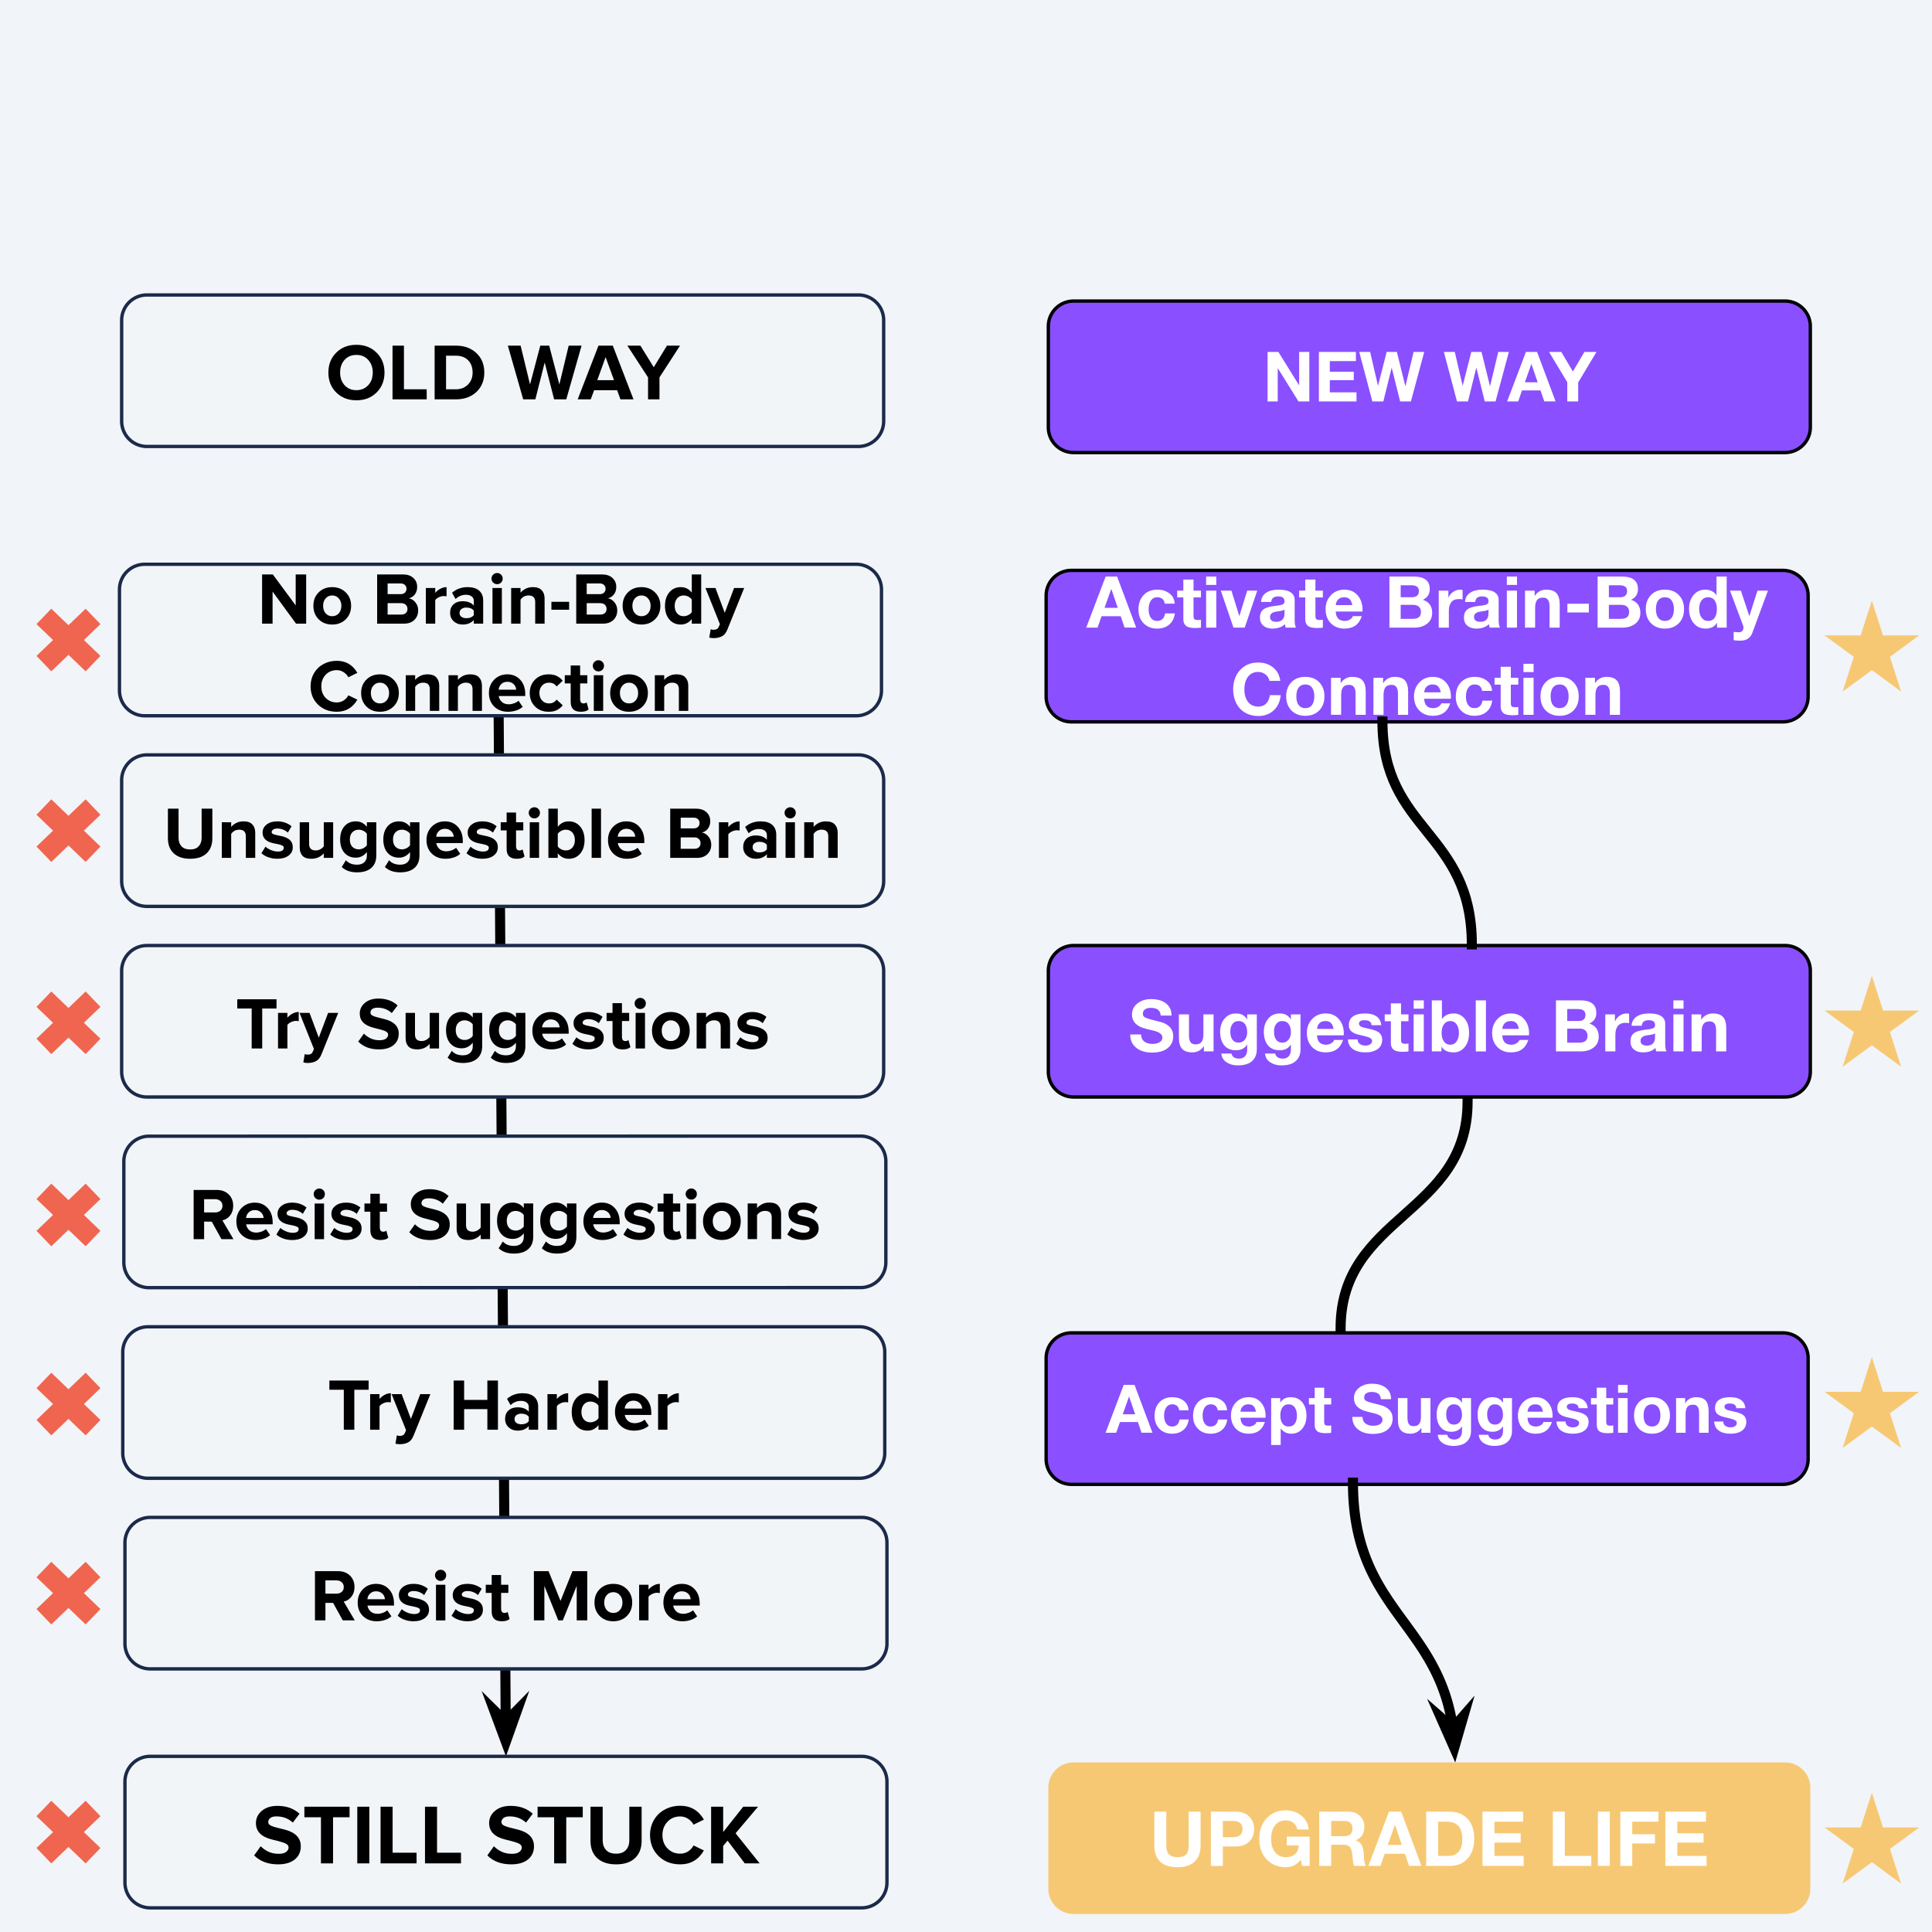 <svg viewBox="0 0 576 576" fill="none" stroke-linecap="square" stroke-miterlimit="10" xmlns="http://www.w3.org/2000/svg"><rect x="0" y="0" width="576" height="576" fill="#808080" stroke="none"/><clipPath id="a"><path d="M0 0h576v576H0V0z"/></clipPath><g clip-path="url(#a)"><path fill="#f1f4f8" d="M0 0h576v576H0z" fill-rule="evenodd"/><path fill="#f2f5f8" d="M36.273 95.468a7.528 7.528 0 0 1 7.528-7.528h212.125a7.528 7.528 0 0 1 7.528 7.528v30.11a7.528 7.528 0 0 1-7.528 7.527H43.801a7.528 7.528 0 0 1-7.528-7.527z" fill-rule="evenodd"/><path stroke="#1b2a49" stroke-linejoin="round" stroke-linecap="butt" d="M36.273 95.468a7.528 7.528 0 0 1 7.528-7.528h212.125a7.528 7.528 0 0 1 7.528 7.528v30.11a7.528 7.528 0 0 1-7.528 7.527H43.801a7.528 7.528 0 0 1-7.528-7.527z"/><path fill="#000" d="M106.26 119.344q-3.657 0-6.016-2.328-2.344-2.328-2.344-5.938 0-3.609 2.344-5.937 2.36-2.344 6.016-2.344 3.671 0 6.015 2.344 2.36 2.328 2.36 5.937 0 3.594-2.36 5.938-2.344 2.328-6.015 2.328zm0-3.016q2.109 0 3.484-1.453 1.39-1.453 1.39-3.797 0-2.28-1.343-3.765-1.328-1.5-3.531-1.5-2.22 0-3.547 1.5-1.313 1.484-1.313 3.765 0 2.297 1.344 3.782 1.36 1.468 3.516 1.468zm10.766 2.735v-16.016h3.406v13.016h6.781v3h-10.187zm12.552 0v-16.016h6.312q3.797 0 6.14 2.219 2.36 2.203 2.36 5.812 0 3.563-2.36 5.782-2.343 2.203-6.14 2.203h-6.312zm6.312-3q2.235 0 3.625-1.406 1.39-1.407 1.39-3.579 0-2.28-1.327-3.656-1.328-1.375-3.688-1.375h-2.906v10.016h2.906zm29.314 3-2.813-10.985-2.781 10.985h-3.625l-4.578-16.016h3.812l2.797 11.578 3.063-11.578h2.656l3.031 11.578 2.781-11.578h3.844l-4.562 16.016h-3.625zm19.772 0-.984-2.719h-6.86l-1.015 2.719h-3.89l6.203-16.016h4.265l6.172 16.016h-3.89zm-4.421-12.594-2.485 6.875h4.985l-2.5-6.875zm12.651 12.594v-6.547l-6.172-9.469h3.891l3.984 6.438 3.938-6.438h3.89l-6.124 9.469v6.547h-3.407z"/><path fill="none" d="m148.545 195.665 2.299 327.968"/><path stroke="#000" stroke-width="3" stroke-linejoin="round" stroke-linecap="butt" d="m148.545 195.665 2.227 317.687"/><path fill="#000" stroke="#000" stroke-width="3" stroke-linecap="butt" d="m150.772 513.352-3.398-3.35 3.44 9.245 3.308-9.292z" fill-rule="evenodd"/><path fill="#8a4fff" d="M312.546 97.286a7.528 7.528 0 0 1 7.528-7.528h212.125a7.528 7.528 0 0 1 7.528 7.528v30.11a7.528 7.528 0 0 1-7.528 7.528H320.074a7.528 7.528 0 0 1-7.528-7.528z" fill-rule="evenodd"/><path stroke="#000" stroke-linejoin="round" stroke-linecap="butt" d="M312.546 97.286a7.528 7.528 0 0 1 7.528-7.528h212.125a7.528 7.528 0 0 1 7.528 7.528v30.11a7.528 7.528 0 0 1-7.528 7.528H320.074a7.528 7.528 0 0 1-7.528-7.528z"/><path fill="#fff" d="m381.14 104.931 6.14 9.906h.047v-9.906h3.031v14.75h-3.234l-6.14-9.875h-.048v9.875h-3.03v-14.75h3.234zm23.107 0v2.734h-7.781v3.157h7.14v2.515h-7.14v3.625h7.953v2.719h-11.203v-14.75h11.031zm4.244 0 2.328 10.047h.031l2.563-10.047h3.046l2.516 10.156h.047l2.422-10.156h3.172l-3.97 14.75h-3.218l-2.5-10.031h-.031l-2.469 10.031h-3.281l-3.906-14.75h3.25zm25.235 0 2.328 10.047h.031l2.563-10.047h3.047l2.515 10.156h.047l2.422-10.156h3.172l-3.969 14.75h-3.219l-2.5-10.031h-.03l-2.47 10.031h-3.28l-3.907-14.75h3.25zm24.531 0 5.516 14.734h-3.375l-1.11-3.265h-5.515l-1.156 3.281h-3.282l5.594-14.75h3.328zm-1.719 3.64-1.921 5.407h3.828l-1.86-5.406h-.047zm8.943-3.64 3.453 5.828 3.422-5.828h3.61l-5.454 9.094v5.656h-3.25v-5.734l-5.437-9.016h3.656z"/><path fill="#f2f5f8" d="M35.62 175.76a7.528 7.528 0 0 1 7.527-7.529h212.126a7.528 7.528 0 0 1 7.528 7.528v30.11a7.528 7.528 0 0 1-7.528 7.528H43.147a7.528 7.528 0 0 1-7.528-7.528z" fill-rule="evenodd"/><path stroke="#1b2a49" stroke-linejoin="round" stroke-linecap="butt" d="M35.62 175.76a7.528 7.528 0 0 1 7.527-7.529h212.126a7.528 7.528 0 0 1 7.528 7.528v30.11a7.528 7.528 0 0 1-7.528 7.528H43.147a7.528 7.528 0 0 1-7.528-7.528z"/><path fill="#000" d="m88.265 185.934-7-9.562v9.562H78.14v-14.672h3.203l6.812 9.219v-9.219h3.125v14.672h-3.015zm10.772.266q-2.468 0-4.047-1.578-1.562-1.594-1.562-4.016 0-2.422 1.562-3.984 1.579-1.578 4.047-1.578 2.469 0 4.047 1.578 1.594 1.562 1.594 3.984 0 2.453-1.594 4.031-1.578 1.563-4.047 1.563zm0-2.485q1.219 0 1.969-.859.766-.875.766-2.25 0-1.312-.766-2.187-.75-.891-1.969-.891-1.172 0-1.937.86-.766.843-.766 2.218 0 1.406.766 2.266.765.843 1.937.843zm13.401 2.22v-14.673h7.719q1.922 0 3.062 1.032 1.156 1.03 1.156 2.703 0 1.328-.718 2.25-.703.906-1.797 1.125 1.14.172 1.969 1.187.843 1 .843 2.422 0 1.75-1.156 2.86-1.14 1.093-3.11 1.093h-7.968zm7.031-8.798q.797 0 1.25-.437.469-.453.469-1.156 0-.704-.469-1.141-.453-.453-1.25-.453h-3.906v3.187h3.906zm.125 6.094q.89 0 1.39-.453.5-.453.5-1.25 0-.703-.484-1.203-.484-.5-1.406-.5h-4.031v3.406h4.031zm7.368 2.703V175.31h2.796v1.453q.563-.703 1.47-1.203.921-.515 1.905-.515v2.734l-.765-.078q-.75 0-1.516.36-.75.343-1.094.859v7.015h-2.796zm14.295 0v-1.094q-1.172 1.36-3.36 1.36-1.547 0-2.625-.969-1.078-.984-1.078-2.547 0-1.562 1.016-2.5 1.03-.937 2.687-.937 2.281 0 3.36 1.297v-1.422q0-.828-.641-1.313-.64-.484-1.688-.484-1.765 0-3.109 1.265l-1.047-1.875q1.938-1.671 4.64-1.671 2.235 0 3.438 1.046 1.203 1.047 1.203 2.985v6.86h-2.796zm-2.25-1.625q1.546 0 2.25-.922v-1.328q-.704-.922-2.25-.922-.829 0-1.422.422-.578.422-.578 1.188 0 .75.578 1.156.593.406 1.422.406zm9.196-10.14q-.672 0-1.172-.485-.5-.484-.5-1.187 0-.703.5-1.172.5-.485 1.172-.485.703 0 1.187.485.484.469.484 1.172t-.484 1.187q-.484.485-1.187.485zm-1.375 11.765V175.31h2.796v10.625h-2.796zm12.737 0v-6.422q0-1.984-1.968-1.984-1.516 0-2.407 1.25v7.156h-2.796V175.31h2.796v1.39q.5-.624 1.438-1.14.953-.515 2.266-.515 1.765 0 2.609.921.86.907.86 2.47v7.5h-2.798zm4.832-4.14v-2.375h5.282v2.375h-5.282zm7.397 4.14v-14.672h7.719q1.922 0 3.062 1.032 1.157 1.03 1.157 2.703 0 1.328-.72 2.25-.702.906-1.796 1.125 1.14.172 1.969 1.187.844 1 .844 2.422 0 1.75-1.157 2.86-1.14 1.093-3.11 1.093h-7.968zm7.031-8.797q.797 0 1.25-.437.47-.453.47-1.156 0-.704-.47-1.141-.453-.453-1.25-.453h-3.906v3.187h3.906zm.125 6.094q.891 0 1.391-.453t.5-1.25q0-.703-.484-1.203-.485-.5-1.407-.5h-4.03v3.406h4.03zm12.29 2.969q-2.47 0-4.047-1.578-1.563-1.594-1.563-4.016 0-2.422 1.563-3.984 1.578-1.578 4.047-1.578 2.468 0 4.046 1.578 1.594 1.562 1.594 3.984 0 2.453-1.594 4.031-1.578 1.563-4.046 1.563zm0-2.485q1.218 0 1.968-.859.766-.875.766-2.25 0-1.312-.766-2.187-.75-.891-1.968-.891-1.172 0-1.938.86-.766.843-.766 2.218 0 1.406.766 2.266.766.843 1.938.843zm15.003 2.22v-1.36q-1.313 1.625-3.282 1.625-2.109 0-3.406-1.516-1.297-1.515-1.297-4.047 0-2.515 1.297-4.047 1.297-1.546 3.406-1.546 2 0 3.282 1.625v-5.407h2.812v14.672h-2.812zm-2.422-2.22q.703 0 1.39-.343.688-.344 1.032-.875v-3.75q-.344-.532-1.032-.875-.687-.344-1.39-.344-1.188 0-1.938.86-.734.859-.734 2.25 0 1.343.719 2.218.718.86 1.953.86zm8.064 3.875q.343.172.875.172 1.125 0 1.468-.765l.407-.907-4.313-10.78h2.985l2.765 7.39 2.781-7.39h3.016l-5 12.359q-.594 1.5-1.625 2.03-1.031.532-2.406.548-.766 0-1.375-.157l.422-2.5zM100.407 212.2q-3.422 0-5.625-2.156-2.187-2.172-2.187-5.438 0-2.156 1.015-3.906 1.032-1.766 2.829-2.719 1.812-.969 3.968-.969 4.047 0 6.14 3.594l-2.687 1.313q-.468-.891-1.39-1.5-.922-.625-2.063-.625-2 0-3.312 1.375-1.297 1.375-1.297 3.437 0 2.14 1.312 3.484 1.329 1.329 3.297 1.329 1.14 0 2.063-.594.922-.61 1.39-1.531l2.688 1.296q-2.094 3.61-6.14 3.61zm12.864 0q-2.468 0-4.047-1.578-1.562-1.594-1.562-4.016 0-2.422 1.562-3.984 1.579-1.578 4.047-1.578 2.47 0 4.047 1.578 1.594 1.562 1.594 3.984 0 2.453-1.594 4.031-1.578 1.563-4.047 1.563zm0-2.485q1.22 0 1.97-.859.765-.875.765-2.25 0-1.312-.766-2.187-.75-.891-1.969-.891-1.172 0-1.937.86-.766.843-.766 2.218 0 1.406.766 2.266.765.843 1.937.843zm14.878 2.22v-6.423q0-1.984-1.968-1.984-1.516 0-2.407 1.25v7.156h-2.797V201.31h2.797v1.39q.5-.624 1.438-1.14.953-.515 2.265-.515 1.766 0 2.61.921.86.907.86 2.47v7.5h-2.798zm12.738 0v-6.423q0-1.984-1.968-1.984-1.516 0-2.407 1.25v7.156h-2.796V201.31h2.796v1.39q.5-.624 1.438-1.14.953-.515 2.266-.515 1.765 0 2.609.921.86.907.86 2.47v7.5h-2.798zm10.55.265q-2.5 0-4.093-1.547-1.578-1.563-1.578-4.047 0-2.375 1.563-3.969 1.578-1.593 3.937-1.593 2.36 0 3.844 1.625 1.484 1.609 1.484 4.234v.61h-7.906q.14 1.015.922 1.75.781.718 2.14.718.657 0 1.47-.281.812-.281 1.374-.781l1.235 1.812q-.797.719-1.97 1.094-1.155.375-2.421.375zm2.454-6.578q-.078-1.063-.812-1.703-.72-.657-1.813-.657-1.094 0-1.797.672-.703.672-.812 1.688h5.234zm9.682 6.578q-2.516 0-4.078-1.578-1.563-1.594-1.563-4.016 0-2.39 1.563-3.969 1.562-1.593 4.078-1.593 1.625 0 2.64.593 1.032.594 1.547 1.328l-1.812 1.704q-.782-1.141-2.25-1.141-1.282 0-2.078.86-.797.843-.797 2.218 0 1.39.797 2.25.796.86 2.078.86 1.422 0 2.25-1.141l1.812 1.687q-.515.75-1.547 1.344-1.015.594-2.64.594zm9.587 0q-3.015 0-3.015-2.906v-5.547h-1.766v-2.438h1.766v-2.906h2.812v2.906h2.156v2.438h-2.156v4.797q0 .515.25.843.266.328.719.328.656 0 .969-.312l.593 2.11q-.718.687-2.328.687zm5.249-12.031q-.672 0-1.172-.485-.5-.484-.5-1.187 0-.703.5-1.172.5-.485 1.172-.485.703 0 1.187.485.485.469.485 1.172t-.485 1.187q-.484.485-1.187.485zm-1.375 11.765V201.31h2.797v10.625h-2.797zm10.488.266q-2.47 0-4.047-1.578-1.563-1.594-1.563-4.016 0-2.422 1.563-3.984 1.578-1.578 4.047-1.578 2.468 0 4.046 1.578 1.594 1.562 1.594 3.984 0 2.453-1.594 4.031-1.578 1.563-4.046 1.563zm0-2.485q1.218 0 1.968-.859.766-.875.766-2.25 0-1.312-.766-2.187-.75-.891-1.968-.891-1.172 0-1.938.86-.766.843-.766 2.218 0 1.406.766 2.266.766.843 1.938.843zm14.878 2.22v-6.423q0-1.984-1.97-1.984-1.515 0-2.405 1.25v7.156h-2.797V201.31h2.797v1.39q.5-.624 1.437-1.14.953-.515 2.266-.515 1.765 0 2.61.921.859.907.859 2.47v7.5H202.4z"/><path fill="#8a4fff" d="M311.892 177.577a7.528 7.528 0 0 1 7.528-7.527h212.126a7.528 7.528 0 0 1 7.527 7.527v30.11a7.528 7.528 0 0 1-7.527 7.528H319.42a7.528 7.528 0 0 1-7.528-7.528z" fill-rule="evenodd"/><path stroke="#000" stroke-linejoin="round" stroke-linecap="butt" d="M311.892 177.577a7.528 7.528 0 0 1 7.528-7.527h212.126a7.528 7.528 0 0 1 7.527 7.527v30.11a7.528 7.528 0 0 1-7.527 7.528H319.42a7.528 7.528 0 0 1-7.528-7.528z"/><path fill="#fff" d="m333.05 171.894 5.687 15.203h-3.469l-1.14-3.375h-5.704l-1.203 3.39h-3.375l5.782-15.218h3.421zm-1.766 3.75-1.985 5.578h3.954l-1.922-5.578h-.047zm13.751.156q2.141 0 3.594 1.11 1.469 1.093 1.594 3.062h-2.969q-.14-.953-.703-1.422-.562-.485-1.531-.485-1.219 0-1.906 1-.672 1-.672 2.594 0 1.578.656 2.531.672.938 1.86.938 1 0 1.624-.578.625-.578.782-1.672h2.921q-.312 2.187-1.718 3.36-1.391 1.171-3.594 1.171-2.453 0-4.016-1.578-1.547-1.578-1.547-4.078 0-2.672 1.516-4.313 1.531-1.64 4.11-1.64zm10.794-3.016v3.297h2.22v2.031h-2.22v5.532q0 .671.25.937.266.266 1.032.266.265 0 .5-.016.25-.016.437-.062v2.359q-.375.062-.844.078-.453.031-.906.031-1.969 0-2.734-.672-.766-.671-.766-1.875v-6.578h-1.828v-2.03h1.828v-3.298h3.031zm6.79-.89v2.484h-3.031v-2.484h3.031zm0 4.187v11.031h-3.031v-11.03h3.031zm4.514 0 2.329 7.531h.046l2.329-7.53h3l-3.735 11.03h-3.36l-3.78-11.03h3.171zm14.029-.281q2.453 0 3.64.797 1.188.797 1.188 2.25v5.922q0 .671.078 1.343.094.657.313 1h-3.078q-.079-.25-.141-.515-.047-.266-.078-.532-.625.657-1.578 1-.938.344-2.125.344-1.703 0-2.735-.86-1.015-.859-1.015-2.452 0-1.532.953-2.344.969-.828 3.5-1.11 1.75-.171 2.312-.437.563-.266.563-.922 0-.734-.438-1.094-.422-.375-1.5-.375-.937 0-1.437.407-.5.39-.594 1.25h-3.031q.125-1.813 1.5-2.735 1.375-.937 3.703-.937zm-2.516 8.172q0 .656.453 1.031.454.375 1.422.375 1.203 0 1.813-.625.625-.64.625-1.86v-1.171q-.266.218-.719.328-.437.11-1.594.265-1.03.141-1.515.547-.485.391-.485 1.11zm13.529-11.188v3.297h2.218v2.031h-2.218v5.532q0 .671.25.937.265.266 1.03.266.266 0 .5-.016.25-.016.438-.062v2.359q-.375.062-.843.078-.454.031-.907.031-1.968 0-2.734-.672-.766-.671-.766-1.875v-6.578h-1.828v-2.03h1.828v-3.298h3.032zm8.67 3.016q2.453 0 3.906 1.687 1.469 1.672 1.469 4.282l-.032.562h-7.953q.063 1.422.75 2.11.688.687 1.953.687.829 0 1.516-.422.703-.422.89-1.016h2.657q-.61 1.875-1.89 2.797-1.282.922-3.266.922-2.547 0-4.094-1.61-1.547-1.609-1.547-4.187 0-2.468 1.578-4.14 1.578-1.672 4.063-1.672zm-2.61 4.61h4.938q-.219-1.22-.797-1.782-.563-.563-1.64-.563-1.094 0-1.75.625-.641.625-.75 1.72zm23.282-8.516q2.328 0 3.532.921 1.218.922 1.218 2.829 0 1.171-.547 1.953-.546.765-1.515 1.234 1.375.422 2.078 1.406.703.985.703 2.453 0 2.11-1.516 3.266-1.515 1.156-3.75 1.156h-7.484v-15.218h7.281zm-.484 6.156q.906 0 1.453-.453.547-.469.547-1.36 0-.89-.563-1.312-.562-.438-1.656-.438h-3.219v3.563h3.438zm.219 6.453q1.125 0 1.75-.484.64-.485.64-1.516 0-1.063-.61-1.61-.593-.562-1.718-.562h-3.719v4.172h3.657zm14.11-8.703q.204 0 .36.031.172.016.328.063v2.812q-.266-.047-.516-.078-.234-.031-.578-.031-1.53 0-2.265.937-.735.938-.735 2.516v5.062h-3.015v-11.03h2.875v2.046h.047q.468-1.078 1.421-1.703.954-.625 2.079-.625zm6.618 0q2.453 0 3.641.797 1.187.797 1.187 2.25v5.922q0 .671.079 1.343.093.657.312 1h-3.078q-.078-.25-.14-.515-.048-.266-.079-.532-.625.657-1.578 1-.937.344-2.125.344-1.703 0-2.734-.86-1.016-.859-1.016-2.452 0-1.532.953-2.344.969-.828 3.5-1.11 1.75-.171 2.313-.437.562-.266.562-.922 0-.734-.437-1.094-.422-.375-1.5-.375-.938 0-1.438.407-.5.39-.594 1.25h-3.03q.124-1.813 1.5-2.735 1.374-.937 3.702-.937zm-2.515 8.172q0 .656.453 1.031.453.375 1.422.375 1.203 0 1.812-.625.625-.64.625-1.86v-1.171q-.265.218-.719.328-.437.11-1.593.265-1.032.141-1.516.547-.484.391-.484 1.11zm12.81-12.078v2.484h-3.032v-2.484h3.031zm0 4.187v11.031h-3.032v-11.03h3.031zm8.717-.281q2.109 0 3.062 1.062.953 1.063.953 3.36v6.89h-3.031v-6.328q0-1.281-.453-1.937-.438-.672-1.484-.672-1.266 0-1.813.75-.547.75-.547 2.297v5.89h-3.015v-11.03h2.875v1.546h.062q.547-.89 1.438-1.36.89-.468 1.953-.468zm12.705 4.187v2.61h-6.406v-2.61h6.406zm9.888-8.093q2.329 0 3.532.921 1.218.922 1.218 2.829 0 1.171-.546 1.953-.547.765-1.516 1.234 1.375.422 2.078 1.406.703.985.703 2.453 0 2.11-1.515 3.266-1.516 1.156-3.75 1.156h-7.485v-15.218h7.281zm-.484 6.156q.906 0 1.453-.453.547-.469.547-1.36 0-.89-.562-1.312-.563-.438-1.657-.438h-3.218v3.563h3.437zm.219 6.453q1.125 0 1.75-.484.64-.485.64-1.516 0-1.063-.609-1.61-.594-.562-1.719-.562h-3.718v4.172h3.656zm13.048-8.703q2.594 0 4.14 1.594 1.563 1.593 1.563 4.218 0 2.641-1.578 4.22-1.562 1.577-4.125 1.577-2.562 0-4.14-1.594-1.563-1.593-1.563-4.203 0-2.609 1.531-4.203 1.547-1.61 4.172-1.61zm-2.672 5.812q0 1.735.703 2.625.72.891 1.97.891 1.28 0 1.984-.922.703-.922.703-2.594 0-1.64-.688-2.593-.672-.954-2.031-.954-1.219 0-1.938.891-.703.875-.703 2.656zm21.09-9.718v15.218h-2.89v-1.406h-.031q-.5.844-1.36 1.281-.859.422-1.984.422-2.265 0-3.61-1.656-1.343-1.656-1.343-4.25 0-2.469 1.313-4.078 1.328-1.625 3.578-1.625 1.031 0 1.875.422.86.406 1.375 1.203h.047v-5.531h3.03zm-8.202 9.687q0 1.547.719 2.547.718 1 1.953 1 1.265 0 1.937-.922.672-.937.672-2.64 0-1.61-.656-2.547-.656-.954-1.969-.954-1.25 0-1.953.954-.703.937-.703 2.562zm12.434-5.5 2.5 7.547h.047l2.406-7.547h3.125l-4.672 12.625q-.422 1.11-1.297 1.703-.859.594-2.234.594-.656 0-1.11-.031-.452-.032-.921-.094v-2.484q.547.062.89.078.36.031.688.031.64 0 1-.406.36-.39.36-.985 0-.156-.032-.297-.016-.156-.11-.39l-3.89-10.344h3.25zM375.133 197.519q2.593 0 4.422 1.468 1.828 1.47 2.14 4.016h-3.234q-.219-1.203-1.188-1.938-.968-.734-2.14-.734-1.97 0-3.063 1.438-1.078 1.421-1.078 3.796 0 2.25 1.078 3.672 1.078 1.422 3.063 1.422 1.453 0 2.343-.89.891-.891 1.11-2.516h3.25q-.297 2.906-2.125 4.562-1.813 1.657-4.578 1.657-2.188 0-3.907-1-1.718-1-2.656-2.828-.922-1.844-.922-4.079 0-3.515 2.047-5.78 2.063-2.266 5.438-2.266zm14.027 4.28q2.594 0 4.14 1.595 1.563 1.593 1.563 4.218 0 2.641-1.578 4.22-1.562 1.577-4.125 1.577-2.562 0-4.14-1.594-1.563-1.593-1.563-4.203 0-2.609 1.531-4.203 1.547-1.61 4.172-1.61zm-2.672 5.813q0 1.735.703 2.625.72.891 1.97.891 1.28 0 1.983-.922.704-.922.704-2.594 0-1.64-.688-2.593-.672-.954-2.031-.954-1.219 0-1.938.891-.703.875-.703 2.656zm16.669-5.812q2.11 0 3.062 1.062.954 1.063.954 3.36v6.89h-3.032v-6.328q0-1.281-.453-1.937-.437-.672-1.484-.672-1.266 0-1.813.75-.547.75-.547 2.297v5.89h-3.015v-11.03h2.875v1.546h.062q.547-.89 1.438-1.36.89-.468 1.953-.468zm12.643 0q2.109 0 3.062 1.062.953 1.063.953 3.36v6.89h-3.031v-6.328q0-1.281-.453-1.937-.438-.672-1.485-.672-1.265 0-1.812.75-.547.75-.547 2.297v5.89h-3.016v-11.03h2.875v1.546h.063q.547-.89 1.437-1.36.891-.468 1.954-.468zm11.408 0q2.453 0 3.906 1.687 1.469 1.672 1.469 4.282l-.031.562h-7.953q.062 1.422.75 2.11.687.687 1.953.687.828 0 1.515-.422.704-.422.891-1.016h2.656q-.61 1.875-1.89 2.797-1.282.922-3.266.922-2.547 0-4.094-1.61-1.547-1.609-1.547-4.187 0-2.468 1.579-4.14 1.578-1.672 4.062-1.672zm-2.61 4.61h4.938q-.219-1.22-.797-1.782-.562-.563-1.64-.563-1.094 0-1.75.625-.641.625-.75 1.72zm15.045-4.61q2.14 0 3.593 1.11 1.469 1.093 1.594 3.062h-2.969q-.14-.953-.703-1.422-.562-.485-1.531-.485-1.219 0-1.906 1-.672 1-.672 2.594 0 1.578.656 2.531.672.938 1.86.938 1 0 1.624-.578.625-.578.782-1.672h2.921q-.312 2.187-1.718 3.36-1.39 1.171-3.594 1.171-2.453 0-4.016-1.578-1.546-1.578-1.546-4.078 0-2.672 1.515-4.313 1.531-1.64 4.11-1.64zm10.793-3.016v3.297h2.22v2.031h-2.22v5.532q0 .671.25.937.266.266 1.032.266.265 0 .5-.016.25-.016.437-.062v2.359q-.375.062-.844.078-.453.031-.906.031-1.969 0-2.734-.672-.766-.671-.766-1.875v-6.578h-1.828v-2.03h1.828v-3.298h3.031zm6.79-.89v2.484h-3.031v-2.484h3.031zm0 4.187v11.031h-3.031v-11.03h3.031zm7.749-.281q2.594 0 4.14 1.594 1.563 1.593 1.563 4.218 0 2.641-1.578 4.22-1.563 1.577-4.125 1.577-2.563 0-4.14-1.594-1.563-1.593-1.563-4.203 0-2.609 1.531-4.203 1.547-1.61 4.172-1.61zm-2.672 5.812q0 1.735.703 2.625.719.891 1.969.891 1.281 0 1.984-.922.703-.922.703-2.594 0-1.64-.687-2.593-.672-.954-2.031-.954-1.22 0-1.938.891-.703.875-.703 2.656zm16.669-5.812q2.11 0 3.062 1.062.953 1.063.953 3.36v6.89h-3.03v-6.328q0-1.281-.454-1.937-.438-.672-1.484-.672-1.266 0-1.813.75-.547.75-.547 2.297v5.89h-3.015v-11.03h2.875v1.546h.062q.547-.89 1.438-1.36.89-.468 1.953-.468z"/><path fill="#f2f5f8" d="M36.273 232.591a7.528 7.528 0 0 1 7.528-7.527h212.125a7.528 7.528 0 0 1 7.528 7.527v30.11a7.528 7.528 0 0 1-7.528 7.528H43.801a7.528 7.528 0 0 1-7.528-7.528z" fill-rule="evenodd"/><path stroke="#1b2a49" stroke-linejoin="round" stroke-linecap="butt" d="M36.273 232.591a7.528 7.528 0 0 1 7.528-7.527h212.125a7.528 7.528 0 0 1 7.528 7.527v30.11a7.528 7.528 0 0 1-7.528 7.528H43.801a7.528 7.528 0 0 1-7.528-7.528z"/><path fill="#000" d="M56.686 256.032q-3.125 0-4.875-1.61-1.75-1.609-1.75-4.515v-8.813h3.172v8.703q0 1.547.86 2.5.875.954 2.593.954 1.72 0 2.563-.954.86-.953.86-2.5v-8.703h3.202v8.797q0 2.906-1.718 4.531-1.72 1.61-4.907 1.61zm16.61-.266v-6.422q0-1.984-1.968-1.984-1.516 0-2.406 1.25v7.156h-2.797v-10.625h2.797v1.39q.5-.624 1.437-1.14.953-.515 2.266-.515 1.765 0 2.61.921.859.907.859 2.47v7.5h-2.797zm9.395.266q-1.39 0-2.656-.438-1.266-.437-2.094-1.218l1.203-1.954q.64.594 1.688 1.032 1.062.422 1.984.422 1.781 0 1.781-1.141 0-.438-.468-.656-.47-.235-1.157-.375l-1.515-.313q-3.172-.687-3.172-3.172 0-1.468 1.219-2.406 1.218-.937 3.14-.937 2.485 0 4.281 1.453l-1.109 1.906q-.484-.5-1.328-.86-.828-.359-1.828-.359-.766 0-1.219.313-.453.297-.453.734 0 .406.453.61.469.187 1.172.328.719.14 1.531.328.813.187 1.516.562.703.375 1.156 1.016.469.64.469 1.719 0 1.53-1.266 2.468-1.25.938-3.328.938zm13.838-.266v-1.344q-1.438 1.61-3.75 1.61-1.75 0-2.594-.89-.828-.891-.828-2.454v-7.547h2.797v6.438q0 1.968 1.953 1.968 1.422 0 2.422-1.218v-7.188h2.797v10.625h-2.797zm9.91 4.313q-1.375 0-2.469-.36-1.094-.343-2.094-1.218l1.25-2.032q1.188 1.328 3.313 1.328 1.39 0 2.156-.718.781-.703.781-1.97v-1.077q-1.344 1.672-3.281 1.672-2.14 0-3.422-1.453-1.266-1.47-1.266-3.97 0-2.452 1.266-3.921 1.266-1.484 3.422-1.484 2 0 3.281 1.625v-1.36h2.813v9.906q0 2.407-1.5 3.72-1.5 1.312-4.25 1.312zm.531-6.86q.703 0 1.375-.343.672-.36 1.031-.875v-3.422q-.36-.532-1.031-.875-.672-.344-1.375-.344-1.188 0-1.938.781-.734.766-.734 2.14 0 1.391.734 2.173.75.765 1.938.765zm12.339 6.86q-1.375 0-2.469-.36-1.094-.343-2.094-1.218l1.25-2.032q1.188 1.328 3.313 1.328 1.39 0 2.156-.718.781-.703.781-1.97v-1.077q-1.343 1.672-3.281 1.672-2.14 0-3.422-1.453-1.265-1.47-1.265-3.97 0-2.452 1.265-3.921 1.266-1.484 3.422-1.484 2 0 3.281 1.625v-1.36h2.813v9.906q0 2.407-1.5 3.72-1.5 1.312-4.25 1.312zm.531-6.86q.703 0 1.375-.343.672-.36 1.031-.875v-3.422q-.36-.532-1.031-.875-.672-.344-1.375-.344-1.187 0-1.937.781-.735.766-.735 2.14 0 1.391.735 2.173.75.765 1.937.765zm12.98 2.813q-2.5 0-4.094-1.547-1.578-1.563-1.578-4.047 0-2.375 1.562-3.969 1.578-1.593 3.938-1.593 2.359 0 3.843 1.625 1.485 1.609 1.485 4.234v.61h-7.907q.141 1.015.922 1.75.782.718 2.14.718.657 0 1.47-.281.812-.281 1.375-.781l1.234 1.812q-.797.719-1.969 1.094-1.156.375-2.422.375zm2.453-6.578q-.079-1.063-.813-1.703-.719-.657-1.812-.657-1.094 0-1.797.672-.703.672-.813 1.688h5.235zm8.556 6.578q-1.39 0-2.656-.438-1.266-.437-2.094-1.218l1.203-1.954q.641.594 1.688 1.032 1.062.422 1.984.422 1.781 0 1.781-1.141 0-.438-.468-.656-.469-.235-1.157-.375l-1.515-.313q-3.172-.687-3.172-3.172 0-1.468 1.219-2.406 1.218-.937 3.14-.937 2.485 0 4.282 1.453l-1.11 1.906q-.484-.5-1.328-.86-.828-.359-1.828-.359-.766 0-1.219.313-.453.297-.453.734 0 .406.453.61.469.187 1.172.328.719.14 1.531.328.813.187 1.516.562.703.375 1.156 1.016.469.64.469 1.719 0 1.53-1.266 2.468-1.25.938-3.328.938zm10.229 0q-3.016 0-3.016-2.906v-5.547h-1.766v-2.438h1.766v-2.906h2.812v2.906h2.157v2.438h-2.157v4.797q0 .515.25.843.266.328.72.328.655 0 .968-.312l.594 2.11q-.719.687-2.328.687zM159.306 244q-.672 0-1.172-.485-.5-.484-.5-1.187 0-.703.5-1.172.5-.485 1.172-.485.703 0 1.188.485.484.469.484 1.172t-.484 1.187q-.485.485-1.188.485zm-1.375 11.765v-10.625h2.797v10.625h-2.797zm8.363-3.406q.344.5 1.016.844.687.343 1.375.343 1.234 0 1.968-.843.735-.86.735-2.235 0-1.39-.735-2.25-.734-.86-1.968-.86-.688 0-1.375.36-.672.344-1.016.875v3.766zm-2.797 3.406v-14.672h2.797v5.407q1.266-1.625 3.266-1.625 2.109 0 3.406 1.546 1.312 1.532 1.312 4.047 0 2.532-1.312 4.047-1.297 1.516-3.406 1.516-1.953 0-3.266-1.625v1.36h-2.797zm12.892 0v-14.672h2.797v14.672h-2.797zm10.55.266q-2.5 0-4.093-1.547-1.578-1.563-1.578-4.047 0-2.375 1.562-3.969 1.578-1.593 3.938-1.593 2.36 0 3.843 1.625 1.485 1.609 1.485 4.234v.61h-7.906q.14 1.015.921 1.75.782.718 2.141.718.656 0 1.469-.281.812-.281 1.375-.781l1.234 1.812q-.797.719-1.969 1.094-1.156.375-2.421.375zm2.454-6.578q-.078-1.063-.813-1.703-.719-.657-1.812-.657-1.094 0-1.797.672-.703.672-.813 1.688h5.235zm10.423 6.312v-14.672h7.719q1.921 0 3.062 1.032 1.156 1.03 1.156 2.703 0 1.328-.718 2.25-.704.906-1.797 1.125 1.14.172 1.968 1.187.844 1 .844 2.422 0 1.75-1.156 2.86-1.14 1.093-3.11 1.093h-7.968zm7.031-8.797q.797 0 1.25-.437.469-.453.469-1.156 0-.704-.469-1.141-.453-.453-1.25-.453h-3.906v3.187h3.906zm.125 6.094q.89 0 1.39-.453.5-.453.5-1.25 0-.703-.484-1.203-.484-.5-1.406-.5h-4.031v3.406h4.031zm7.367 2.703v-10.625h2.797v1.453q.563-.703 1.469-1.203.922-.515 1.906-.515v2.734l-.765-.078q-.75 0-1.516.36-.75.343-1.094.859v7.015h-2.797zm14.295 0v-1.094q-1.172 1.36-3.359 1.36-1.547 0-2.625-.969-1.078-.984-1.078-2.547 0-1.562 1.015-2.5 1.032-.937 2.688-.937 2.281 0 3.36 1.297v-1.422q0-.828-.641-1.313-.64-.484-1.688-.484-1.765 0-3.11 1.265l-1.046-1.875q1.937-1.671 4.64-1.671 2.235 0 3.438 1.046 1.203 1.047 1.203 2.985v6.86h-2.797zm-2.25-1.625q1.547 0 2.25-.922v-1.328q-.703-.922-2.25-.922-.828 0-1.422.422-.578.422-.578 1.188 0 .75.578 1.156.594.406 1.422.406zm9.196-10.14q-.671 0-1.171-.485-.5-.484-.5-1.187 0-.703.5-1.172.5-.485 1.171-.485.704 0 1.188.485.484.469.484 1.172t-.484 1.187q-.484.485-1.188.485zm-1.375 11.765v-10.625h2.797v10.625h-2.797zm12.738 0v-6.422q0-1.984-1.968-1.984-1.516 0-2.407 1.25v7.156h-2.797v-10.625h2.797v1.39q.5-.624 1.438-1.14.953-.515 2.265-.515 1.766 0 2.61.921.86.907.86 2.47v7.5h-2.798z"/><path fill="#8a4fff" d="M312.546 289.423a7.528 7.528 0 0 1 7.528-7.527h212.125a7.528 7.528 0 0 1 7.528 7.527v30.11a7.528 7.528 0 0 1-7.528 7.528H320.074a7.528 7.528 0 0 1-7.528-7.528z" fill-rule="evenodd"/><path stroke="#000" stroke-linejoin="round" stroke-linecap="butt" d="M312.546 289.423a7.528 7.528 0 0 1 7.528-7.527h212.125a7.528 7.528 0 0 1 7.528 7.527v30.11a7.528 7.528 0 0 1-7.528 7.528H320.074a7.528 7.528 0 0 1-7.528-7.528z"/><path fill="#fff" d="M343.19 297.864q2.765 0 4.422 1.282 1.671 1.28 1.671 3.625h-3.234q-.078-1.14-.797-1.72-.703-.577-2.203-.577-1.016 0-1.672.453-.64.437-.64 1.281 0 .563.265.844.266.281 1.11.594.843.297 3.656.968 1.89.454 2.953 1.547 1.062 1.094 1.062 2.782 0 2.203-1.656 3.546-1.64 1.329-4.656 1.329-2.875 0-4.688-1.407-1.812-1.422-1.812-3.922v-.078h3.234q.032 1.407.953 2.11.922.703 2.422.703 1.36 0 2.157-.5.812-.5.812-1.406 0-.735-.625-1.204-.61-.484-1.969-.828-1.75-.39-3.187-.828-1.422-.453-2.36-1.437-.921-1-.921-2.547 0-2.047 1.64-3.328 1.64-1.282 4.063-1.282zm11.293 4.563v6.328q0 1.25.438 1.938.437.671 1.515.671 1.25 0 1.797-.75.547-.765.547-2.296v-5.891h3.031v11.031h-2.89v-1.531h-.063q-.562.922-1.469 1.375-.906.453-1.906.453-2.062 0-3.047-1.047-.968-1.047-.968-3.375v-6.906h3.015zm14.018-.281q1.203 0 1.984.453.797.437 1.297 1.297h.047v-1.47h2.875v10.423q0 2.219-1.422 3.5-1.406 1.281-4.281 1.281-1.938 0-3.344-.937-1.39-.922-1.531-2.594h3q.219.797.797 1.156.578.36 1.469.36 1.171 0 1.796-.704.641-.703.641-1.953v-1.531h-.047q-.437.812-1.312 1.266-.875.437-2 .437-2.22 0-3.47-1.469-1.233-1.484-1.233-4.062 0-2.344 1.296-3.89 1.297-1.563 3.438-1.563zm-1.703 5.406q0 1.547.64 2.422.641.875 1.813.875 1.187 0 1.875-.875.703-.875.703-2.188 0-1.61-.656-2.484-.656-.89-1.938-.89-1.125 0-1.781.859-.656.86-.656 2.28zm14.731-5.406q1.203 0 1.984.453.797.437 1.297 1.297h.047v-1.47h2.875v10.423q0 2.219-1.422 3.5-1.406 1.281-4.281 1.281-1.938 0-3.344-.937-1.39-.922-1.531-2.594h3q.219.797.797 1.156.578.36 1.469.36 1.171 0 1.796-.704.641-.703.641-1.953v-1.531h-.047q-.437.812-1.312 1.266-.875.437-2 .437-2.219 0-3.469-1.469-1.234-1.484-1.234-4.062 0-2.344 1.296-3.89 1.297-1.563 3.438-1.563zm-1.703 5.406q0 1.547.64 2.422.641.875 1.813.875 1.187 0 1.875-.875.703-.875.703-2.188 0-1.61-.656-2.484-.656-.89-1.938-.89-1.125 0-1.78.859-.657.86-.657 2.28zm15.434-5.406q2.453 0 3.906 1.687 1.47 1.672 1.47 4.281l-.032.563h-7.953q.062 1.422.75 2.11.687.687 1.953.687.828 0 1.516-.422.703-.422.89-1.016h2.656q-.609 1.875-1.89 2.797-1.281.922-3.266.922-2.547 0-4.094-1.61-1.546-1.609-1.546-4.187 0-2.469 1.578-4.14 1.578-1.672 4.062-1.672zm-2.61 4.61h4.938q-.218-1.22-.797-1.782-.562-.563-1.64-.563-1.094 0-1.75.625-.64.625-.75 1.72zm14.28-4.61q2.25 0 3.468.89 1.234.875 1.406 2.61h-2.89q-.063-.782-.594-1.125-.516-.36-1.485-.36-.875 0-1.28.266-.392.25-.392.75 0 .516.516.844.531.328 2.125.625 2.547.484 3.406 1.265.875.766.875 2.016 0 1.875-1.375 2.86-1.36.968-3.656.968-2.281 0-3.687-.969-1.407-.968-1.5-2.906h2.89q0 .875.656 1.36.672.484 1.672.484.875 0 1.422-.375.563-.375.563-1.031 0-.563-.72-.922-.718-.375-2.64-.766-1.89-.375-2.734-1.078-.844-.703-.844-1.89 0-1.75 1.235-2.626 1.25-.89 3.562-.89zm10.767-3.016v3.297h2.219v2.031h-2.219v5.531q0 .672.25.938.266.266 1.031.266.266 0 .5-.016.25-.016.438-.063v2.36q-.375.062-.844.078-.453.031-.906.031-1.969 0-2.735-.672-.765-.672-.765-1.875v-6.578h-1.828v-2.031h1.828v-3.297h3.031zm6.79-.89v2.484h-3.031v-2.485h3.03zm0 4.187v11.031h-3.031v-11.031h3.03zm5.405-4.188v5.532h.062q.485-.75 1.391-1.188.922-.437 2.078-.437 1.938 0 3.25 1.562 1.313 1.563 1.313 4.235 0 2.64-1.313 4.234-1.312 1.578-3.266 1.578-1.328 0-2.25-.437-.921-.438-1.359-1.266h-.047v1.406h-2.875V298.24h3.016zm-.094 9.72q0 1.577.688 2.546.703.969 1.89.969 1.188 0 1.875-.969.703-.969.703-2.547 0-1.594-.687-2.562-.672-.985-1.906-.985-1.157 0-1.86.953-.703.954-.703 2.594zm13.216-9.72v15.22h-3.032v-15.22h3.032zm7.483 3.907q2.453 0 3.906 1.687 1.469 1.672 1.469 4.281l-.032.563h-7.953q.063 1.422.75 2.11.688.687 1.953.687.829 0 1.516-.422.703-.422.89-1.016h2.657q-.61 1.875-1.89 2.797-1.282.922-3.266.922-2.547 0-4.094-1.61-1.547-1.609-1.547-4.187 0-2.469 1.578-4.14 1.578-1.672 4.063-1.672zm-2.61 4.61h4.938q-.219-1.22-.797-1.782-.563-.563-1.64-.563-1.094 0-1.75.625-.641.625-.75 1.72zm23.282-8.517q2.328 0 3.532.922 1.218.922 1.218 2.828 0 1.172-.547 1.954-.546.765-1.515 1.234 1.375.422 2.078 1.406.703.985.703 2.453 0 2.11-1.516 3.266-1.515 1.156-3.75 1.156h-7.484V298.24h7.281zm-.484 6.157q.906 0 1.453-.453.547-.47.547-1.36 0-.89-.563-1.312-.562-.438-1.656-.438h-3.219v3.563h3.438zm.219 6.453q1.125 0 1.75-.485.64-.484.64-1.515 0-1.063-.609-1.61-.594-.562-1.719-.562h-3.719v4.172h3.657zm14.11-8.703q.204 0 .36.03.172.017.328.063v2.813q-.265-.047-.515-.078-.235-.031-.579-.031-1.53 0-2.265.937-.735.938-.735 2.516v5.062h-3.015v-11.031h2.875v2.047h.047q.468-1.078 1.422-1.703.953-.625 2.078-.625zm6.618 0q2.454 0 3.641.797 1.188.796 1.188 2.25v5.921q0 .672.078 1.344.093.656.312 1h-3.078q-.078-.25-.14-.515-.047-.266-.079-.532-.625.657-1.578 1-.937.344-2.125.344-1.703 0-2.734-.86-1.016-.859-1.016-2.452 0-1.532.953-2.344.969-.828 3.5-1.11 1.75-.171 2.313-.437.562-.266.562-.922 0-.734-.437-1.094-.422-.375-1.5-.375-.938 0-1.438.407-.5.39-.593 1.25h-3.032q.125-1.813 1.5-2.735 1.375-.937 3.703-.937zm-2.515 8.172q0 .656.453 1.03.453.376 1.422.376 1.203 0 1.812-.625.625-.64.625-1.86v-1.171q-.265.218-.718.328-.438.11-1.594.265-1.031.14-1.516.547-.484.39-.484 1.11zm12.81-12.079v2.485h-3.032v-2.485h3.031zm0 4.188v11.031h-3.032v-11.031h3.031zm8.717-.281q2.11 0 3.062 1.062.953 1.063.953 3.36v6.89h-3.03v-6.328q0-1.281-.454-1.937-.438-.672-1.484-.672-1.266 0-1.813.75-.547.75-.547 2.297v5.89h-3.015v-11.031h2.875v1.547h.062q.547-.89 1.438-1.36.89-.468 1.953-.468z"/><path fill="#f2f5f8" d="M36.273 289.423a7.528 7.528 0 0 1 7.528-7.527h212.125a7.528 7.528 0 0 1 7.528 7.527v30.11a7.528 7.528 0 0 1-7.528 7.528H43.801a7.528 7.528 0 0 1-7.528-7.528z" fill-rule="evenodd"/><path stroke="#1b2a49" stroke-linejoin="round" stroke-linecap="butt" d="M36.273 289.423a7.528 7.528 0 0 1 7.528-7.527h212.125a7.528 7.528 0 0 1 7.528 7.527v30.11a7.528 7.528 0 0 1-7.528 7.528H43.801a7.528 7.528 0 0 1-7.528-7.528z"/><path fill="#000" d="M75.034 312.598v-11.922h-4.297v-2.75H82.44v2.75h-4.265v11.922h-3.141zm7.855 0v-10.625h2.797v1.453q.562-.703 1.469-1.203.921-.515 1.906-.515v2.734l-.766-.078q-.75 0-1.515.36-.75.343-1.094.859v7.015h-2.797zm7.967 1.656q.344.172.875.172 1.125 0 1.469-.765l.406-.907-4.313-10.78h2.985l2.765 7.39 2.782-7.39h3.015l-5 12.359q-.594 1.5-1.625 2.03-1.031.532-2.406.548-.766 0-1.375-.157l.422-2.5zm22.152-1.39q-3.922 0-6.203-2.328l1.688-2.375q.765.812 1.953 1.39 1.187.578 2.703.578 1.312 0 1.937-.484.625-.5.625-1.14 0-.657-.734-1.032-.719-.375-3.5-1.031-4.219-1.016-4.219-4.266 0-1.89 1.532-3.172 1.53-1.296 4.03-1.296 3.5 0 5.72 2.046l-1.735 2.282q-1.734-1.61-4.265-1.61-1.016 0-1.563.407-.531.406-.531 1.078 0 .562.625.89.64.313 1.578.532l2.031.515q4.203 1.078 4.203 4.313 0 2.172-1.562 3.437-1.563 1.266-4.313 1.266zm15.09-.266v-1.344q-1.437 1.61-3.75 1.61-1.75 0-2.593-.89-.828-.891-.828-2.454v-7.547h2.797v6.438q0 1.968 1.953 1.968 1.422 0 2.422-1.218v-7.188h2.797v10.625h-2.797zm9.91 4.313q-1.374 0-2.468-.36-1.094-.343-2.094-1.218l1.25-2.032q1.188 1.328 3.313 1.328 1.39 0 2.156-.718.781-.703.781-1.969v-1.078q-1.343 1.672-3.28 1.672-2.142 0-3.423-1.453-1.265-1.47-1.265-3.97 0-2.452 1.265-3.921 1.266-1.484 3.422-1.484 2 0 3.281 1.625v-1.36h2.813v9.906q0 2.407-1.5 3.72-1.5 1.312-4.25 1.312zm.532-6.86q.703 0 1.375-.343.672-.36 1.031-.875v-3.422q-.359-.532-1.03-.875-.673-.344-1.376-.344-1.187 0-1.937.781-.735.766-.735 2.14 0 1.391.735 2.173.75.765 1.937.765zm12.339 6.86q-1.375 0-2.469-.36-1.094-.343-2.094-1.218l1.25-2.032q1.188 1.328 3.313 1.328 1.39 0 2.156-.718.781-.703.781-1.969v-1.078q-1.343 1.672-3.28 1.672-2.141 0-3.423-1.453-1.265-1.47-1.265-3.97 0-2.452 1.265-3.921 1.266-1.484 3.422-1.484 2 0 3.281 1.625v-1.36h2.813v9.906q0 2.407-1.5 3.72-1.5 1.312-4.25 1.312zm.531-6.86q.703 0 1.375-.343.672-.36 1.031-.875v-3.422q-.359-.532-1.03-.875-.673-.344-1.376-.344-1.187 0-1.937.781-.735.766-.735 2.14 0 1.391.735 2.173.75.765 1.937.765zm12.98 2.813q-2.5 0-4.094-1.547-1.578-1.563-1.578-4.047 0-2.375 1.562-3.969 1.578-1.593 3.938-1.593 2.359 0 3.843 1.625 1.485 1.609 1.485 4.234v.61h-7.906q.14 1.015.921 1.75.782.718 2.141.718.656 0 1.469-.281.812-.281 1.375-.781l1.234 1.812q-.797.719-1.969 1.094-1.156.375-2.421.375zm2.453-6.578q-.078-1.063-.813-1.703-.719-.657-1.812-.657-1.094 0-1.797.672-.703.672-.813 1.688h5.235zm8.556 6.578q-1.39 0-2.656-.438-1.266-.437-2.094-1.218l1.203-1.954q.641.594 1.688 1.032 1.062.422 1.984.422 1.782 0 1.782-1.141 0-.438-.47-.656-.468-.235-1.155-.375l-1.516-.313q-3.172-.687-3.172-3.172 0-1.468 1.219-2.406 1.219-.937 3.14-.937 2.485 0 4.282 1.453l-1.11 1.906q-.484-.5-1.328-.86-.828-.359-1.828-.359-.766 0-1.219.313-.453.297-.453.734 0 .406.453.61.47.187 1.172.328.719.14 1.531.328.813.187 1.516.562.703.375 1.156 1.016.47.64.47 1.719 0 1.53-1.267 2.468-1.25.938-3.328.938zm10.229 0q-3.016 0-3.016-2.906v-5.547h-1.766v-2.438h1.766v-2.906h2.813v2.906h2.156v2.438h-2.156v4.797q0 .515.25.843.265.328.718.328.657 0 .97-.312l.593 2.11q-.719.687-2.328.687zm5.248-12.031q-.672 0-1.172-.485-.5-.484-.5-1.187 0-.703.5-1.172.5-.485 1.172-.485.703 0 1.188.485.484.469.484 1.172t-.484 1.187q-.485.485-1.188.485zm-1.375 11.765v-10.625h2.797v10.625h-2.797zm10.488.266q-2.469 0-4.047-1.578-1.562-1.594-1.562-4.016 0-2.422 1.562-3.984 1.578-1.578 4.047-1.578 2.469 0 4.047 1.578 1.594 1.562 1.594 3.984 0 2.453-1.594 4.031-1.578 1.563-4.047 1.563zm0-2.485q1.219 0 1.969-.859.766-.875.766-2.25 0-1.312-.766-2.187-.75-.891-1.969-.891-1.172 0-1.937.86-.766.843-.766 2.218 0 1.406.766 2.266.765.843 1.937.843zm14.878 2.22v-6.423q0-1.984-1.969-1.984-1.515 0-2.406 1.25v7.156h-2.797v-10.625h2.797v1.39q.5-.624 1.438-1.14.953-.515 2.265-.515 1.766 0 2.61.921.86.907.86 2.47v7.5h-2.798zm9.394.265q-1.39 0-2.656-.438-1.265-.437-2.094-1.218l1.204-1.954q.64.594 1.687 1.032 1.063.422 1.984.422 1.782 0 1.782-1.141 0-.438-.469-.656-.469-.235-1.156-.375l-1.516-.313q-3.172-.687-3.172-3.172 0-1.468 1.219-2.406 1.219-.937 3.14-.937 2.485 0 4.282 1.453l-1.11 1.906q-.484-.5-1.328-.86-.828-.359-1.828-.359-.765 0-1.219.313-.453.297-.453.734 0 .406.453.61.47.187 1.172.328.72.14 1.532.328.812.187 1.515.562.703.375 1.156 1.016.47.64.47 1.719 0 1.53-1.266 2.468-1.25.938-3.329.938z"/><path fill="#f2f5f8" d="M36.922 346.268a7.529 7.529 0 0 1 7.528-7.529l212.126-.029a7.527 7.527 0 0 1 7.527 7.527v30.11a7.529 7.529 0 0 1-7.527 7.528l-212.126.03a7.526 7.526 0 0 1-7.528-7.527z" fill-rule="evenodd"/><path stroke="#1b2a49" stroke-linejoin="round" stroke-linecap="butt" d="M36.922 346.268a7.529 7.529 0 0 1 7.528-7.529l212.126-.029a7.527 7.527 0 0 1 7.527 7.527v30.11a7.529 7.529 0 0 1-7.527 7.528l-212.126.03a7.526 7.526 0 0 1-7.528-7.527z"/><path fill="#000" d="m66.025 369.44-2.89-5.22-2.281.001v5.219h-3.125v-14.672h6.859q2.25 0 3.594 1.327 1.343 1.328 1.343 3.406 0 1.703-.921 2.875-.907 1.172-2.297 1.47l3.297 5.593h-3.579zm-1.89-7.97q.937 0 1.562-.515.625-.532.625-1.453 0-.938-.625-1.453-.625-.532-1.562-.531h-3.281v3.953h3.28zm12.001 8.233q-2.5 0-4.093-1.546-1.578-1.562-1.578-4.047 0-2.375 1.562-3.969 1.578-1.594 3.938-1.594 2.359 0 3.843 1.625 1.485 1.609 1.485 4.234v.61h-7.907q.141 1.016.922 1.75.782.719 2.141.719.656 0 1.469-.282.812-.281 1.375-.781l1.234 1.812q-.797.719-1.969 1.094-1.156.375-2.422.375zm2.454-6.578q-.079-1.063-.813-1.703-.719-.656-1.812-.656-1.094 0-1.797.672-.703.672-.813 1.688l5.235-.001zm8.556 6.577q-1.39 0-2.656-.437-1.266-.438-2.094-1.219l1.203-1.953q.641.594 1.688 1.03 1.062.423 1.984.423 1.782 0 1.782-1.141 0-.438-.47-.657-.468-.234-1.155-.374l-1.516-.313q-3.172-.687-3.172-3.171 0-1.469 1.219-2.406 1.219-.938 3.14-.938 2.485 0 4.282 1.452l-1.11 1.907q-.484-.5-1.328-.86-.828-.359-1.828-.359-.766 0-1.219.313-.453.297-.453.734 0 .407.453.61.469.187 1.172.328.719.14 1.531.327.813.188 1.516.563.703.375 1.156 1.015.469.64.469 1.719 0 1.531-1.266 2.469-1.25.938-3.328.938zm8.041-12.033q-.672 0-1.172-.484-.5-.484-.5-1.187 0-.703.5-1.172.5-.485 1.172-.485.703 0 1.188.485.484.468.484 1.171 0 .703-.484 1.188-.485.484-1.188.484zm-1.375 11.766V358.81h2.797v10.625h-2.797zm9.394.265q-1.39 0-2.656-.438-1.266-.437-2.094-1.218l1.203-1.953q.641.593 1.688 1.03 1.062.422 1.984.422 1.782 0 1.782-1.14 0-.438-.47-.657-.468-.234-1.155-.375l-1.516-.312q-3.172-.687-3.172-3.171 0-1.47 1.219-2.407t3.14-.938q2.485 0 4.282 1.453l-1.11 1.906q-.484-.5-1.328-.859-.828-.36-1.828-.359-.766 0-1.219.313-.453.297-.453.734 0 .406.453.61.47.187 1.172.327.719.14 1.531.328.813.188 1.516.563.703.374 1.156 1.015.47.64.47 1.719 0 1.53-1.267 2.469-1.25.937-3.328.938zm10.229-.002q-3.016 0-3.016-2.906v-5.547h-1.766v-2.437h1.766v-2.906h2.813v2.906h2.156v2.437h-2.156v4.797q0 .516.25.844.265.328.718.328.657 0 .97-.313l.593 2.11q-.719.687-2.328.687zm14.787-.002q-3.922 0-6.204-2.327l1.688-2.375q.766.812 1.953 1.39 1.188.578 2.703.578 1.313 0 1.938-.485.625-.5.625-1.14 0-.657-.735-1.032-.718-.375-3.5-1.03-4.218-1.016-4.218-4.266 0-1.89 1.53-3.172 1.532-1.297 4.032-1.297 3.5 0 5.719 2.046l-1.735 2.281q-1.734-1.609-4.265-1.608-1.016 0-1.563.406-.531.406-.531 1.078 0 .563.625.89.64.313 1.578.532l2.031.515q4.204 1.078 4.204 4.312 0 2.172-1.563 3.438-1.562 1.266-4.312 1.266zm15.09-.268v-1.343q-1.437 1.61-3.75 1.61-1.75 0-2.594-.89-.828-.891-.828-2.454v-7.547h2.797v6.438q0 1.968 1.953 1.968 1.422 0 2.422-1.22v-7.187h2.797v10.625h-2.797zm9.91 4.312q-1.375 0-2.469-.36-1.093-.343-2.093-1.218l1.25-2.031q1.187 1.328 3.312 1.327 1.39 0 2.156-.719.782-.703.782-1.969v-1.078q-1.344 1.672-3.282 1.673-2.14 0-3.422-1.453-1.265-1.469-1.265-3.969 0-2.453 1.265-3.922 1.266-1.484 3.422-1.485 2 0 3.282 1.625v-1.36h2.812v9.906q0 2.407-1.5 3.72-1.5 1.312-4.25 1.313zm.531-6.86q.703 0 1.375-.344.672-.36 1.032-.875v-3.422q-.36-.531-1.032-.875-.672-.343-1.375-.343-1.187 0-1.937.781-.735.766-.735 2.141 0 1.39.735 2.172.75.765 1.937.765zm12.34 6.858q-1.376 0-2.47-.36-1.093-.343-2.093-1.218l1.25-2.031q1.187 1.328 3.312 1.327 1.39 0 2.156-.719.782-.703.782-1.968v-1.079q-1.344 1.673-3.282 1.673-2.14 0-3.421-1.453-1.266-1.468-1.266-3.968 0-2.454 1.266-3.922 1.265-1.485 3.421-1.485 2 0 3.282 1.624v-1.36h2.812v9.907q0 2.406-1.5 3.719-1.5 1.312-4.25 1.313zm.53-6.86q.704 0 1.375-.344.672-.36 1.032-.875v-3.422q-.36-.53-1.032-.875-.671-.343-1.375-.343-1.187 0-1.937.781-.734.766-.734 2.141 0 1.39.734 2.172.75.765 1.937.765zm12.98 2.811q-2.5 0-4.094-1.546-1.578-1.563-1.578-4.047 0-2.375 1.562-3.969 1.579-1.594 3.938-1.594 2.36 0 3.844 1.624 1.484 1.61 1.484 4.234v.61h-7.906q.14 1.016.922 1.75.78.72 2.14.72.657 0 1.47-.282.812-.282 1.374-.782l1.234 1.813q-.796.719-1.968 1.094-1.157.375-2.422.375zm2.453-6.578q-.078-1.063-.813-1.703-.718-.657-1.812-.656-1.094 0-1.797.672-.703.672-.812 1.687h5.234zm8.557 6.576q-1.391 0-2.657-.437-1.265-.437-2.093-1.218l1.203-1.953q.64.593 1.687 1.03 1.063.422 1.985.422 1.78 0 1.78-1.14 0-.438-.468-.657-.469-.234-1.156-.375l-1.516-.312q-3.172-.687-3.172-3.171 0-1.47 1.22-2.407 1.218-.938 3.14-.938 2.484 0 4.281 1.453l-1.11 1.906q-.484-.5-1.328-.859-.828-.36-1.828-.36-.765.001-1.218.314-.454.296-.454.734 0 .406.454.61.468.187 1.171.327.72.14 1.532.328t1.515.562q.703.375 1.157 1.016.468.64.468 1.719 0 1.53-1.265 2.469-1.25.937-3.328.937zm10.228 0q-3.016 0-3.016-2.907v-5.547h-1.765v-2.437h1.765v-2.906h2.813v2.905h2.156v2.438h-2.156v4.797q0 .515.25.844.266.328.719.328.656 0 .968-.313l.594 2.11q-.719.687-2.328.687zm5.249-12.033q-.672 0-1.172-.484-.5-.484-.5-1.188 0-.703.5-1.172.5-.484 1.172-.484.703 0 1.187.484.484.469.484 1.172t-.484 1.188q-.484.484-1.187.484zm-1.375 11.766v-10.625h2.796v10.624h-2.796zm10.487.264q-2.468 0-4.046-1.577-1.563-1.594-1.563-4.016 0-2.422 1.563-3.984 1.578-1.579 4.046-1.58 2.47 0 4.047 1.578 1.594 1.563 1.594 3.985 0 2.453-1.594 4.031-1.578 1.563-4.047 1.563zm0-2.484q1.22 0 1.97-.86.765-.875.765-2.25 0-1.313-.766-2.187-.75-.891-1.969-.89-1.171 0-1.937.859-.766.844-.766 2.219 0 1.406.766 2.265.766.844 1.937.844zm14.878 2.216v-6.421q0-1.985-1.968-1.985-1.516 0-2.407 1.25v7.157h-2.796v-10.625h2.796v1.39q.5-.624 1.438-1.14.953-.516 2.266-.516 1.765 0 2.609.921.86.906.86 2.469v7.5h-2.798zm9.395.265q-1.39 0-2.656-.437-1.266-.438-2.094-1.219l1.203-1.953q.64.593 1.687 1.03 1.063.423 1.985.422 1.781 0 1.781-1.14 0-.438-.469-.657-.468-.234-1.156-.374l-1.516-.313q-3.171-.687-3.171-3.171 0-1.469 1.218-2.407 1.219-.937 3.14-.938 2.485 0 4.282 1.453l-1.11 1.906q-.484-.5-1.327-.859-.828-.359-1.828-.359-.766 0-1.22.313-.452.297-.452.734 0 .406.453.61.469.187 1.172.327.718.141 1.53.328.813.188 1.517.563.703.375 1.156 1.015.469.64.469 1.719 0 1.531-1.266 2.469-1.25.937-3.328.938z"/><path fill="#f2f5f8" d="M36.6 403.087a7.528 7.528 0 0 1 7.527-7.527h212.126a7.528 7.528 0 0 1 7.528 7.527v30.11a7.528 7.528 0 0 1-7.528 7.528H44.127a7.528 7.528 0 0 1-7.527-7.528z" fill-rule="evenodd"/><path stroke="#1b2a49" stroke-linejoin="round" stroke-linecap="butt" d="M36.6 403.087a7.528 7.528 0 0 1 7.527-7.527h212.126a7.528 7.528 0 0 1 7.528 7.527v30.11a7.528 7.528 0 0 1-7.528 7.528H44.127a7.528 7.528 0 0 1-7.527-7.528z"/><path fill="#000" d="M102.498 426.262V414.34H98.2v-2.75h11.703v2.75h-4.266v11.922h-3.14zm7.855 0v-10.625h2.797v1.453q.562-.703 1.468-1.203.922-.515 1.907-.515v2.734l-.766-.078q-.75 0-1.516.36-.75.343-1.093.859v7.015h-2.797zm7.967 1.656q.343.172.875.172 1.125 0 1.468-.765l.407-.907-4.313-10.78h2.985l2.765 7.39 2.781-7.39h3.016l-5 12.359q-.594 1.5-1.625 2.03-1.031.532-2.406.548-.766 0-1.375-.157l.422-2.5zm26.98-1.656v-6.156h-6.922v6.156h-3.125V411.59h3.125v5.766h6.922v-5.766h3.156v14.672H145.3zm12.348 0v-1.094q-1.172 1.36-3.36 1.36-1.546 0-2.624-.969-1.079-.984-1.079-2.547 0-1.562 1.016-2.5 1.031-.937 2.688-.937 2.28 0 3.359 1.297v-1.422q0-.828-.64-1.313-.641-.484-1.688-.484-1.766 0-3.11 1.265l-1.046-1.875q1.937-1.671 4.64-1.671 2.235 0 3.438 1.046 1.203 1.047 1.203 2.985v6.86h-2.797zm-2.25-1.625q1.547 0 2.25-.922v-1.328q-.703-.922-2.25-.922-.828 0-1.422.422-.578.422-.578 1.188 0 .75.578 1.156.594.406 1.422.406zm7.821 1.625v-10.625h2.797v1.453q.562-.703 1.469-1.203.921-.515 1.906-.515v2.734l-.766-.078q-.75 0-1.515.36-.75.343-1.094.859v7.015h-2.797zm15.217 0v-1.36q-1.313 1.626-3.281 1.626-2.11 0-3.407-1.516-1.297-1.515-1.297-4.047 0-2.515 1.297-4.047 1.297-1.546 3.407-1.546 2 0 3.28 1.625v-5.407h2.813v14.672h-2.812zm-2.422-2.219q.703 0 1.39-.343.688-.344 1.032-.875v-3.75q-.344-.532-1.031-.875-.688-.344-1.391-.344-1.188 0-1.938.86-.734.859-.734 2.25 0 1.343.719 2.218.719.86 1.953.86zm13.001 2.485q-2.5 0-4.093-1.547-1.578-1.563-1.578-4.047 0-2.375 1.562-3.969 1.578-1.593 3.938-1.593 2.359 0 3.843 1.625 1.485 1.609 1.485 4.234v.61h-7.907q.141 1.015.922 1.75.782.718 2.14.718.657 0 1.47-.281.812-.281 1.375-.781l1.234 1.812q-.797.719-1.969 1.094-1.156.375-2.422.375zm2.454-6.578q-.079-1.063-.813-1.703-.719-.657-1.812-.657-1.094 0-1.797.672-.703.672-.813 1.688h5.235zm4.728 6.312v-10.625h2.797v1.453q.562-.703 1.469-1.203.922-.515 1.906-.515v2.734l-.766-.078q-.75 0-1.515.36-.75.343-1.094.859v7.015h-2.797z"/><path fill="#f2f5f8" d="M37.253 459.92a7.528 7.528 0 0 1 7.528-7.528h212.126a7.528 7.528 0 0 1 7.527 7.527v30.11a7.528 7.528 0 0 1-7.527 7.528H44.78a7.528 7.528 0 0 1-7.528-7.528z" fill-rule="evenodd"/><path stroke="#1b2a49" stroke-linejoin="round" stroke-linecap="butt" d="M37.253 459.92a7.528 7.528 0 0 1 7.528-7.528h212.126a7.528 7.528 0 0 1 7.527 7.527v30.11a7.528 7.528 0 0 1-7.527 7.528H44.78a7.528 7.528 0 0 1-7.528-7.528z"/><path fill="#000" d="m102.195 483.094-2.891-5.218h-2.281v5.218h-3.125v-14.672h6.86q2.25 0 3.593 1.329 1.344 1.328 1.344 3.406 0 1.703-.922 2.875-.906 1.172-2.297 1.469l3.297 5.593h-3.578zm-1.891-7.968q.938 0 1.563-.516.625-.531.625-1.453 0-.938-.625-1.453-.625-.532-1.563-.532h-3.281v3.954h3.281zm12.002 8.234q-2.5 0-4.094-1.547-1.578-1.562-1.578-4.047 0-2.375 1.562-3.969 1.578-1.593 3.938-1.593 2.36 0 3.844 1.625 1.484 1.609 1.484 4.234v.61h-7.906q.14 1.015.922 1.75.78.718 2.14.718.656 0 1.469-.281.812-.281 1.375-.781l1.234 1.812q-.797.719-1.968 1.094-1.157.375-2.422.375zm2.453-6.578q-.078-1.063-.813-1.703-.718-.657-1.812-.657t-1.797.672q-.703.672-.813 1.688h5.235zm8.556 6.578q-1.39 0-2.656-.438-1.265-.437-2.094-1.218l1.204-1.953q.64.593 1.687 1.03 1.063.423 1.984.423 1.782 0 1.782-1.141 0-.437-.469-.656-.469-.235-1.156-.375l-1.516-.313q-3.172-.687-3.172-3.172 0-1.468 1.219-2.406 1.219-.937 3.14-.937 2.485 0 4.282 1.453l-1.11 1.906q-.484-.5-1.328-.86-.828-.359-1.828-.359-.765 0-1.219.313-.453.297-.453.734 0 .406.453.61.47.187 1.172.328.72.14 1.532.328.812.187 1.515.562.703.375 1.156 1.016.47.64.47 1.719 0 1.53-1.266 2.468-1.25.938-3.329.938zm8.041-12.031q-.671 0-1.171-.485-.5-.484-.5-1.187 0-.703.5-1.172.5-.484 1.171-.484.704 0 1.188.484.484.469.484 1.172t-.484 1.187q-.484.485-1.188.485zm-1.375 11.765V472.47h2.797v10.625h-2.797zm9.395.266q-1.391 0-2.657-.438-1.265-.437-2.093-1.218l1.203-1.953q.64.593 1.687 1.03 1.063.423 1.985.423 1.78 0 1.78-1.141 0-.437-.468-.656-.469-.235-1.156-.375l-1.516-.313q-3.172-.687-3.172-3.172 0-1.468 1.219-2.406 1.219-.937 3.14-.937 2.485 0 4.282 1.453l-1.11 1.906q-.484-.5-1.328-.86-.828-.359-1.828-.359-.765 0-1.218.313-.454.297-.454.734 0 .406.454.61.468.187 1.171.328.72.14 1.532.328.812.187 1.515.562.703.375 1.157 1.016.468.64.468 1.719 0 1.53-1.265 2.468-1.25.938-3.328.938zm10.228 0q-3.016 0-3.016-2.906v-5.547h-1.765v-2.438h1.765v-2.906h2.813v2.906h2.156v2.438h-2.156v4.797q0 .515.25.843.265.329.719.329.656 0 .968-.313l.594 2.11q-.719.687-2.328.687zm22.334-.266v-10.281l-4.141 10.281h-1.36l-4.14-10.281v10.281h-3.125v-14.672h4.375l3.562 8.86 3.563-8.86h4.406v14.672h-3.14zm10.903.266q-2.468 0-4.046-1.578-1.563-1.594-1.563-4.016 0-2.422 1.563-3.984 1.578-1.578 4.046-1.578 2.47 0 4.047 1.578 1.594 1.562 1.594 3.984 0 2.453-1.594 4.031-1.578 1.563-4.047 1.563zm0-2.484q1.22 0 1.97-.86.765-.875.765-2.25 0-1.312-.766-2.187-.75-.891-1.969-.891-1.171 0-1.937.86-.766.843-.766 2.218 0 1.406.766 2.266.766.844 1.937.844zm7.707 2.218V472.47h2.796v1.453q.563-.703 1.47-1.203.921-.515 1.905-.515v2.734l-.765-.078q-.75 0-1.516.36-.75.343-1.094.859v7.015h-2.796zm12.904.266q-2.5 0-4.094-1.547-1.578-1.562-1.578-4.047 0-2.375 1.563-3.969 1.578-1.593 3.937-1.593 2.36 0 3.844 1.625 1.484 1.609 1.484 4.234v.61h-7.906q.14 1.015.922 1.75.781.718 2.14.718.657 0 1.47-.281.812-.281 1.374-.781l1.235 1.812q-.797.719-1.97 1.094-1.155.375-2.421.375zm2.453-6.578q-.078-1.063-.812-1.703-.72-.657-1.813-.657-1.094 0-1.797.672-.703.672-.812 1.688h5.234z"/><path fill="none" d="M40.832 126.853h216.315v23.213H40.832zM317.325 126.853H533.64v23.213H317.325z"/><path fill="#8a4fff" d="M311.892 404.905a7.528 7.528 0 0 1 7.528-7.527h212.126a7.528 7.528 0 0 1 7.527 7.527v30.11a7.528 7.528 0 0 1-7.527 7.528H319.42a7.528 7.528 0 0 1-7.528-7.528z" fill-rule="evenodd"/><path stroke="#000" stroke-linejoin="round" stroke-linecap="butt" d="M311.892 404.905a7.528 7.528 0 0 1 7.528-7.527h212.126a7.528 7.528 0 0 1 7.527 7.527v30.11a7.528 7.528 0 0 1-7.527 7.528H319.42a7.528 7.528 0 0 1-7.528-7.528z"/><path fill="#fff" d="m338.246 412.88 5.343 14.265h-3.265l-1.078-3.172h-5.344l-1.125 3.187h-3.172l5.422-14.28h3.219zm-1.657 3.515-1.859 5.25h3.703l-1.797-5.25h-.047zm12.89.156q2 0 3.374 1.031 1.375 1.032 1.5 2.875h-2.797q-.125-.89-.656-1.328-.516-.453-1.438-.453-1.14 0-1.78.938-.626.937-.626 2.421 0 1.485.625 2.375.625.891 1.719.891.953 0 1.531-.531.594-.547.735-1.578h2.734q-.281 2.047-1.61 3.156-1.312 1.094-3.359 1.094-2.312 0-3.765-1.47-1.454-1.483-1.454-3.827 0-2.516 1.422-4.047 1.438-1.547 3.844-1.547zm11.483 0q2 0 3.375 1.031 1.375 1.032 1.5 2.875h-2.796q-.125-.89-.657-1.328-.515-.453-1.437-.453-1.14 0-1.781.938-.625.937-.625 2.421 0 1.485.625 2.375.625.891 1.718.891.953 0 1.532-.531.593-.547.734-1.578h2.734q-.28 2.047-1.61 3.156-1.312 1.094-3.358 1.094-2.313 0-3.766-1.47-1.453-1.483-1.453-3.827 0-2.516 1.422-4.047 1.437-1.547 3.843-1.547zm11.313 0q2.297 0 3.672 1.578 1.375 1.563 1.375 4.016l-.031.531h-7.454q.063 1.344.688 1.984.64.641 1.844.641.765 0 1.422-.39.656-.391.828-.954h2.5q-.578 1.75-1.782 2.625-1.203.86-3.062.86-2.39 0-3.844-1.516-1.437-1.516-1.437-3.922 0-2.312 1.468-3.875 1.485-1.578 3.813-1.578zm-2.438 4.328h4.61q-.203-1.14-.735-1.672-.53-.53-1.53-.53-1.032 0-1.641.593-.61.578-.704 1.61zm14.97-4.328q2.202 0 3.452 1.531 1.25 1.532 1.25 4.016 0 2.297-1.234 3.828-1.234 1.516-3.313 1.516-.953 0-1.78-.407-.813-.406-1.313-1.156h-.047v4.922h-2.844v-13.984h2.703v1.312h.031q.516-.797 1.297-1.187.797-.39 1.797-.39zm-3.095 5.469q0 1.484.641 2.39.64.891 1.844.891 1.187 0 1.828-.86.64-.859.64-2.421 0-1.485-.64-2.406-.64-.938-1.86-.938-1.171 0-1.812.89-.64.876-.64 2.454zm13.077-8.297v3.094h2.093v1.906h-2.093v5.187q0 .625.234.875.25.25.969.25.25 0 .468-.015.235-.016.422-.063v2.22q-.359.062-.797.077-.437.031-.843.031-1.86 0-2.578-.625-.704-.64-.704-1.78v-6.157h-1.718v-1.906h1.718v-3.094h2.829zm14.222-1.188q2.594 0 4.157 1.204 1.562 1.203 1.562 3.406h-3.047q-.062-1.078-.734-1.61-.656-.546-2.063-.546-.953 0-1.562.421-.61.407-.61 1.188 0 .547.25.812.25.25 1.032.547.797.282 3.437.907 1.781.437 2.766 1.468 1 1.016 1 2.594 0 2.063-1.547 3.328-1.547 1.25-4.375 1.25-2.688 0-4.39-1.328-1.704-1.328-1.704-3.672v-.078h3.031q.032 1.328.891 1.984.875.657 2.281.657 1.266 0 2.016-.47.766-.468.766-1.312 0-.703-.579-1.14-.578-.438-1.859-.766-1.64-.375-2.984-.781-1.328-.422-2.203-1.344-.875-.937-.875-2.39 0-1.938 1.53-3.125 1.548-1.204 3.813-1.204zm10.604 4.282v5.922q0 1.171.406 1.812.406.64 1.422.64 1.172 0 1.672-.702.515-.704.515-2.157v-5.515h2.844v10.343h-2.703v-1.437h-.062q-.532.86-1.391 1.297-.844.422-1.781.422-1.922 0-2.844-.985-.922-.984-.922-3.172v-6.468h2.844zm13.136-.266q1.125 0 1.86.422.75.406 1.219 1.219h.046v-1.375h2.688v9.765q0 2.078-1.328 3.282-1.313 1.218-4.016 1.218-1.828 0-3.14-.875-1.297-.875-1.422-2.453h2.812q.188.75.735 1.078.546.344 1.375.344 1.093 0 1.687-.656.61-.656.61-1.828v-1.438h-.047q-.422.766-1.235 1.188-.812.422-1.875.422-2.078 0-3.25-1.391-1.156-1.39-1.156-3.813 0-2.187 1.203-3.64 1.219-1.469 3.234-1.469zm-1.593 5.078q0 1.453.593 2.281.61.813 1.704.813 1.109 0 1.765-.813.656-.828.656-2.062 0-1.516-.625-2.344-.609-.828-1.812-.828-1.063 0-1.672.813-.61.796-.61 2.14zm13.81-5.078q1.125 0 1.86.422.75.406 1.218 1.219h.047v-1.375h2.688v9.765q0 2.078-1.328 3.282-1.313 1.218-4.016 1.218-1.828 0-3.14-.875-1.297-.875-1.422-2.453h2.812q.188.75.734 1.078.547.344 1.375.344 1.094 0 1.688-.656.61-.656.61-1.828v-1.438h-.048q-.421.766-1.234 1.188-.812.422-1.875.422-2.078 0-3.25-1.391-1.156-1.39-1.156-3.813 0-2.187 1.203-3.64 1.219-1.469 3.234-1.469zm-1.593 5.078q0 1.453.593 2.281.61.813 1.703.813 1.11 0 1.766-.813.656-.828.656-2.062 0-1.516-.625-2.344-.61-.828-1.812-.828-1.063 0-1.672.813-.61.796-.61 2.14zm14.466-5.078q2.297 0 3.672 1.578 1.375 1.563 1.375 4.016l-.031.531h-7.453q.062 1.344.687 1.984.641.641 1.844.641.766 0 1.422-.39.656-.391.828-.954h2.5q-.578 1.75-1.781 2.625-1.203.86-3.063.86-2.39 0-3.843-1.516-1.438-1.516-1.438-3.922 0-2.312 1.469-3.875 1.484-1.578 3.812-1.578zm-2.437 4.328h4.61q-.204-1.14-.735-1.672-.531-.53-1.531-.53-1.032 0-1.641.593-.61.578-.703 1.61zm13.39-4.328q2.11 0 3.25.828 1.157.828 1.313 2.453h-2.719q-.047-.734-.547-1.062-.484-.328-1.39-.328-.813 0-1.203.25-.375.234-.375.703 0 .484.5.797.5.297 1.984.578 2.39.469 3.203 1.187.813.72.813 1.89 0 1.767-1.282 2.688-1.28.907-3.437.907-2.14 0-3.453-.907-1.313-.921-1.407-2.734h2.704q0 .813.609 1.281.625.453 1.562.453.844 0 1.36-.343.515-.36.515-.97 0-.546-.671-.874-.672-.344-2.47-.719-1.78-.36-2.577-1-.782-.656-.782-1.781 0-1.64 1.157-2.469 1.156-.828 3.343-.828zm10.086-2.828v3.094h2.094v1.906h-2.094v5.187q0 .625.235.875.25.25.969.25.25 0 .468-.015.235-.016.422-.063v2.22q-.36.062-.797.077-.437.031-.843.031-1.86 0-2.579-.625-.703-.64-.703-1.78v-6.157h-1.718v-1.906h1.718v-3.094h2.828zm6.37-.844v2.344h-2.844v-2.344h2.844zm0 3.938v10.343h-2.844v-10.343h2.844zm7.265-.266q2.422 0 3.89 1.5 1.47 1.484 1.47 3.953t-1.485 3.953q-1.484 1.485-3.875 1.485-2.406 0-3.875-1.485-1.469-1.5-1.469-3.953t1.438-3.953q1.453-1.5 3.906-1.5zm-2.5 5.453q0 1.625.656 2.469.672.828 1.844.828 1.203 0 1.86-.86.656-.859.656-2.437 0-1.547-.64-2.437-.626-.89-1.907-.89-1.14 0-1.813.827-.656.828-.656 2.5zm15.623-5.453q1.985 0 2.875 1 .89 1 .89 3.14v6.47h-2.843v-5.922q0-1.22-.422-1.829-.406-.625-1.39-.625-1.188 0-1.704.704-.5.703-.5 2.156v5.515h-2.843v-10.343h2.703v1.453h.062q.516-.844 1.344-1.281.828-.438 1.828-.438zm10.168 0q2.11 0 3.25.828 1.156.828 1.313 2.453h-2.72q-.046-.734-.546-1.062-.484-.328-1.39-.328-.813 0-1.204.25-.375.234-.375.703 0 .484.5.797.5.297 1.985.578 2.39.469 3.203 1.187.812.72.812 1.89 0 1.767-1.281 2.688-1.281.907-3.437.907-2.141 0-3.454-.907-1.312-.921-1.406-2.734h2.703q0 .813.61 1.281.625.453 1.562.453.844 0 1.36-.343.515-.36.515-.97 0-.546-.672-.874-.672-.344-2.468-.719-1.782-.36-2.579-1-.78-.656-.78-1.781 0-1.64 1.155-2.469 1.157-.828 3.344-.828z"/><path fill="#f2f5f8" d="M37.253 531.16a7.528 7.528 0 0 1 7.528-7.527h212.126a7.528 7.528 0 0 1 7.527 7.528v30.11a7.528 7.528 0 0 1-7.527 7.527H44.78a7.528 7.528 0 0 1-7.528-7.527z" fill-rule="evenodd"/><path stroke="#1b2a49" stroke-linejoin="round" stroke-linecap="butt" d="M37.253 531.16a7.528 7.528 0 0 1 7.528-7.527h212.126a7.528 7.528 0 0 1 7.527 7.528v30.11a7.528 7.528 0 0 1-7.527 7.527H44.78a7.528 7.528 0 0 1-7.528-7.527z"/><path fill="#000" d="M82.911 555.833q-4.5 0-7.14-2.672l1.953-2.735q.89.938 2.25 1.61 1.375.656 3.125.656 1.484 0 2.203-.563.734-.562.734-1.312t-.844-1.172q-.828-.437-4.03-1.203-4.86-1.156-4.86-4.906 0-2.188 1.75-3.657 1.765-1.484 4.656-1.484 4.031 0 6.594 2.344l-2 2.64q-2-1.843-4.922-1.843-1.156 0-1.781.468-.625.47-.625 1.22 0 .655.718 1.03.735.36 1.813.625l2.328.579q4.844 1.234 4.844 4.968 0 2.5-1.797 3.953-1.797 1.454-4.969 1.454zm12.774-.297V541.8h-4.937v-3.156h13.468v3.156h-4.922v13.735h-3.609zm10.835 0v-16.89h3.594v16.89h-3.594zm6.94 0v-16.89h3.593v13.718h7.141v3.172H113.46zm13.246 0v-16.89h3.594v13.718h7.14v3.172h-10.734zm25.731.297q-4.5 0-7.14-2.672l1.952-2.735q.891.938 2.25 1.61 1.375.656 3.125.656 1.485 0 2.204-.563.734-.562.734-1.312t-.844-1.172q-.828-.437-4.031-1.203-4.86-1.156-4.86-4.906 0-2.188 1.75-3.657 1.766-1.484 4.657-1.484 4.031 0 6.594 2.344l-2 2.64q-2-1.843-4.922-1.843-1.157 0-1.782.468-.625.47-.625 1.22 0 .655.72 1.03.734.36 1.812.625l2.328.579q4.844 1.234 4.844 4.968 0 2.5-1.797 3.953-1.797 1.454-4.969 1.454zm12.774-.297V541.8h-4.938v-3.156h13.469v3.156h-4.922v13.735h-3.61zm18.46.297q-3.594 0-5.61-1.844-2.015-1.844-2.015-5.188v-10.156h3.64v10.031q0 1.766 1 2.875 1 1.094 2.985 1.094 1.968 0 2.953-1.094 1-1.109 1-2.875v-10.03h3.672v10.124q0 3.344-1.985 5.203-1.969 1.86-5.64 1.86zm19.128 0q-3.938 0-6.47-2.485-2.53-2.5-2.53-6.25 0-2.484 1.171-4.5 1.188-2.031 3.266-3.125 2.078-1.11 4.563-1.11 4.656 0 7.062 4.126l-3.094 1.515q-.531-1.03-1.593-1.734-1.063-.719-2.375-.719-2.313 0-3.813 1.594-1.484 1.578-1.484 3.953 0 2.453 1.515 4 1.516 1.547 3.782 1.547 1.312 0 2.375-.687 1.062-.704 1.593-1.766l3.094 1.5q-2.406 4.14-7.062 4.14zm19.244-.297-5.125-6.766-1.313 1.578v5.188h-3.594v-16.89h3.594v7.546l5.985-7.547h4.421l-6.703 7.922 7.172 8.969h-4.437z"/><path fill="#f7c873" d="M312.546 532.979a7.528 7.528 0 0 1 7.528-7.528h212.125a7.528 7.528 0 0 1 7.528 7.528v30.11a7.528 7.528 0 0 1-7.528 7.528H320.074a7.528 7.528 0 0 1-7.528-7.528z" fill-rule="evenodd"/><path fill="#fff" d="M347.715 540.122v10.156q0 1.75.797 2.578.797.828 2.531.828 1.86 0 2.594-.812.75-.813.75-2.578v-10.172h3.547v10.172q0 3-1.75 4.703-1.75 1.688-5.141 1.688-3.422 0-5.156-1.657-1.735-1.672-1.735-4.734v-10.172h3.563zm20.7 0q2.53 0 4 1.422 1.484 1.422 1.484 3.765 0 2.329-1.485 3.766-1.469 1.422-4 1.422h-3.844v5.797h-3.562v-16.172h7.406zm-.985 7.61q1.531 0 2.265-.579.75-.578.75-1.844 0-1.234-.718-1.828-.719-.593-2.282-.593h-2.875v4.843h2.86zm15.94-8q2.625 0 4.562 1.53 1.953 1.516 2.25 4.173h-3.39q-.344-1.36-1.25-2.032-.891-.687-2.172-.687-2.11 0-3.266 1.531-1.14 1.531-1.14 4.031 0 2.344 1.14 3.875 1.14 1.531 3.266 1.531 1.703 0 2.687-.859 1-.875 1.172-2.625h-3.594v-2.656h6.813v8.75h-2.266l-.375-1.828q-.875 1.093-1.984 1.656-1.094.563-2.453.563-2.313 0-4.141-1.063-1.828-1.078-2.828-3.016-.985-1.953-.985-4.328 0-3.75 2.172-6.14 2.188-2.407 5.782-2.407zm18.753.39q1.953 0 3.297 1.266 1.344 1.25 1.344 3.203 0 1.531-.64 2.531-.626 1-1.923 1.516v.046q1.141.297 1.75 1.36.61 1.062.672 3.25.032 2.187.625 3h-3.562q-.313-.781-.422-2.547-.172-2.39-.813-3.078-.625-.688-1.937-.688h-3.64v6.313h-3.563v-16.172h8.812zm-1.28 7.313q1.108 0 1.733-.532.625-.547.625-1.781 0-1.156-.609-1.688-.594-.546-1.75-.546h-3.969v4.546h3.97zm16.892-7.313 6.047 16.156h-3.688l-1.218-3.594h-6.047l-1.282 3.61h-3.593l6.14-16.172h3.64zm-1.875 3.984-2.11 5.938h4.188l-2.031-5.938h-.047zm16.427-3.984q3.219 0 5.219 2.11 2.015 2.109 2.015 5.89 0 3.781-1.968 5.984-1.953 2.188-5.266 2.188h-7.094v-16.172h7.094zm-.281 13.188q1.703 0 2.828-1.22 1.125-1.234 1.125-3.656 0-2.796-1.172-4.062-1.172-1.266-3.406-1.266h-2.625v10.203h3.25zm22.074-13.188v2.984h-8.531v3.47h7.828v2.765h-7.828v3.968h8.719v2.985h-12.282v-16.172h12.094zm12.444 0v13.188h7.89v2.984h-11.453v-16.172h3.563zm13.43 0v16.172h-3.563v-16.172h3.563zm14.494 0v2.984h-7.813v3.735h6.766v2.765h-6.766v6.688h-3.562v-16.172h11.375zm14.149 0v2.984h-8.532v3.47h7.829v2.765h-7.829v3.968h8.72v2.985h-12.282v-16.172h12.094z"/><path fill="none" d="M130.52 13.047h314.96v75.055H130.52z"/><path fill="#f0654f" d="m10.88 541.474 4.415-4.593 5.117 4.917 5.117-4.917 4.414 4.593-4.934 4.741 4.934 4.741-4.414 4.594-5.117-4.917-5.117 4.917-4.414-4.594 4.934-4.74z" fill-rule="evenodd"/><path fill="#f4b83e" d="m559.974 203.616 14.094 4.627V193.27v14.973l14.095-4.627-14.095 4.627 8.711 12.114-8.71-12.114-8.712 12.114 8.711-12.114z" fill-rule="evenodd"/><path fill="#f7c873" d="M543.974 544.836h10.767l3.327-10.346 3.327 10.346h10.768l-8.711 6.394 3.327 10.347-8.71-6.395-8.712 6.395 3.328-10.347z" fill-rule="evenodd"/><path fill="none" d="M412.16 215.095c0 16.452 6.662 24.598 13.323 32.905 6.661 8.307 13.323 16.776 13.323 33.552"/><path stroke="#000" stroke-width="3" stroke-linejoin="round" stroke-linecap="butt" d="M412.16 215.095c0 16.452 6.662 24.598 13.323 32.905 6.661 8.307 13.323 16.776 13.323 33.552"/><path fill="none" d="M399.682 396.013c0-16.898 9.465-25.346 18.93-33.795 9.464-8.449 18.929-16.898 18.929-33.795"/><path stroke="#000" stroke-width="3" stroke-linejoin="round" stroke-linecap="butt" d="M399.682 396.013c0-16.898 9.465-25.346 18.93-33.795 9.464-8.449 18.929-16.898 18.929-33.795"/><path fill="none" d="M403.367 442.018c0 20.858 7.622 31.288 15.245 41.717 7.622 10.429 15.244 20.858 15.244 41.716"/><path stroke="#000" stroke-width="3" stroke-linejoin="round" stroke-linecap="butt" d="M403.367 442.018c0 20.858 7.622 31.288 15.245 41.717 3.81 5.214 7.622 10.429 10.48 16.947a53.802 53.802 0 0 1 3.454 10.918c.208 1.019.394 2.068.556 3.15l.063.443"/><path fill="#000" stroke="#000" stroke-width="3" stroke-linecap="butt" d="m433.165 515.193-3.592-3.14 3.988 9.022 2.744-9.474z" fill-rule="evenodd"/><path fill="#f0654f" d="m10.88 357.477 4.415-4.594 5.117 4.917 5.117-4.917 4.414 4.594-4.934 4.74 4.934 4.742-4.414 4.593-5.117-4.917-5.117 4.917-4.414-4.593 4.934-4.741zM10.88 186.073l4.415-4.594 5.117 4.917 5.117-4.917 4.414 4.594-4.934 4.74 4.934 4.742-4.414 4.593-5.117-4.917-5.117 4.917-4.414-4.593 4.934-4.741zM10.88 242.905l4.415-4.594 5.117 4.917 5.117-4.917 4.414 4.594-4.934 4.74 4.934 4.742-4.414 4.593-5.117-4.917-5.117 4.917-4.414-4.593 4.934-4.741zM10.88 300.19l4.415-4.593 5.117 4.917 5.117-4.917 4.414 4.594-4.934 4.74 4.934 4.742-4.414 4.593-5.117-4.917-5.117 4.917-4.414-4.593 4.934-4.741zM10.88 470.232l4.415-4.594 5.117 4.917 5.117-4.917 4.414 4.594-4.934 4.74 4.934 4.741-4.414 4.594-5.117-4.917-5.117 4.917-4.414-4.594 4.934-4.74zM10.88 413.855l4.415-4.594 5.117 4.917 5.117-4.917 4.414 4.594-4.934 4.74 4.934 4.742-4.414 4.593-5.117-4.917-5.117 4.917-4.414-4.593 4.934-4.741z" fill-rule="evenodd"/><path fill="#f7c873" d="M543.974 414.944h10.767l3.327-10.346 3.327 10.346h10.768l-8.711 6.394 3.327 10.346-8.71-6.394-8.712 6.394 3.328-10.346zM543.974 301.28h10.767l3.327-10.346 3.327 10.346h10.768l-8.711 6.394 3.327 10.346-8.71-6.394-8.712 6.394 3.328-10.346zM543.974 189.435h10.767l3.327-10.346 3.327 10.346h10.768l-8.711 6.394 3.327 10.346-8.71-6.394-8.712 6.394 3.328-10.346z" fill-rule="evenodd"/></g></svg>